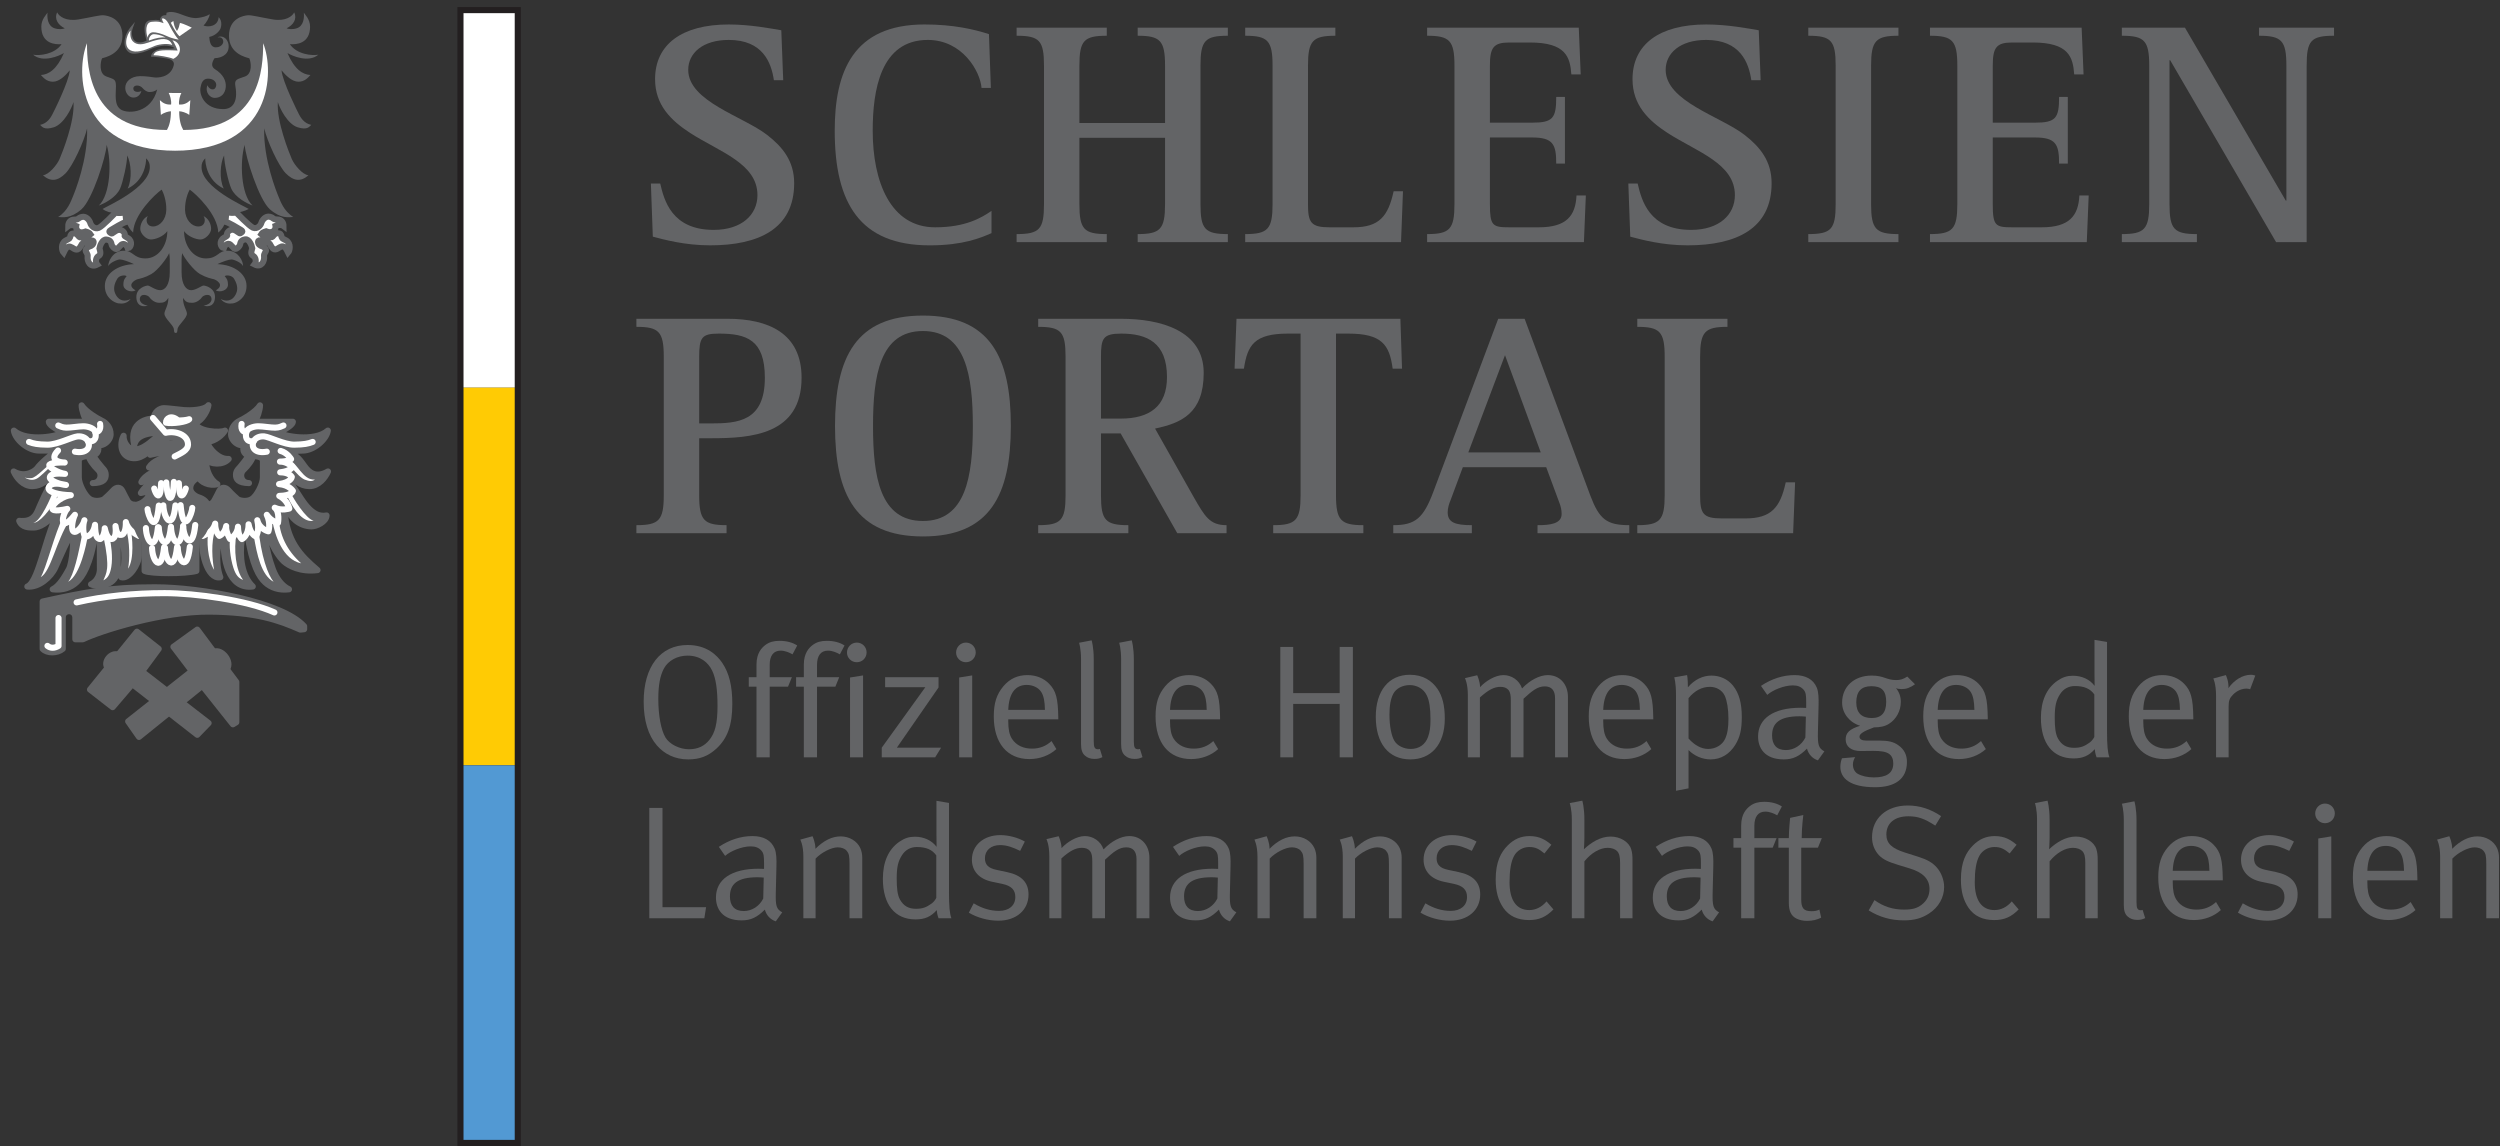 <?xml version="1.0" encoding="UTF-8"?>
<svg width="205px" height="94px" viewBox="0 0 205 94" version="1.1" xmlns="http://www.w3.org/2000/svg" xmlns:xlink="http://www.w3.org/1999/xlink">
    <rect x="0" y="0" width="205" height="94" fill="#333333" stroke="none"/>
    <!-- Generator: Sketch 64 (93537) - https://sketch.com -->
    <title>LMS-Logo</title>
    <desc>Created with Sketch.</desc>
    <g id="Symbols" stroke="none" stroke-width="1" fill="none" fill-rule="evenodd">
        <g id="Footer" transform="translate(-164, -45)">
            <g id="LMS-Logo">
                <g transform="translate(165, 45)">
                    <polygon id="Fill-1" fill="#636466" points="9.509 59.154 14.732 55.029 13.219 53.038 15.176 51.627 18.376 55.925 18.376 59.224 18.099 59.393 15.589 56.234 10.398 60.427"></polygon>
                    <polygon id="Stroke-2" stroke="#636466" stroke-width="0.5" stroke-linecap="round" stroke-linejoin="round" points="9.509 59.154 14.732 55.029 13.219 53.038 15.176 51.627 18.376 55.925 18.376 59.224 18.099 59.393 15.589 56.234 10.398 60.427"></polygon>
                    <path d="M2.498,53.206 L2.498,49.325 C6.142,48.536 7.962,48.159 11.707,48.159 C15.452,48.159 22.152,49.361 23.939,51.353 L23.939,51.593 L23.63,51.627 C21.842,50.838 19.989,50.183 16.175,50.15 C12.359,50.117 7.278,51.697 5.795,52.419 L5.179,52.419 L5.179,50.631 C5.143,49.91 4.147,49.98 4.147,50.631 L4.147,53.206 C3.7,53.586 2.841,53.586 2.498,53.206 Z" id="Fill-3" fill="#636466"></path>
                    <path d="M2.498,53.206 L2.498,49.325 C6.142,48.536 7.962,48.159 11.707,48.159 C15.452,48.159 22.152,49.361 23.939,51.353 L23.939,51.593 L23.63,51.627 C21.842,50.838 19.989,50.183 16.175,50.15 C12.359,50.117 7.278,51.697 5.795,52.419 L5.179,52.419 L5.179,50.631 C5.143,49.91 4.147,49.98 4.147,50.631 L4.147,53.206 C3.7,53.586 2.841,53.586 2.498,53.206 Z" id="Stroke-4" stroke="#636466" stroke-width="0.5" stroke-linecap="round" stroke-linejoin="round"></path>
                    <path d="M5.282,49.395 C7.517,48.879 9.988,48.637 12.498,48.637 C15.008,48.637 19.298,49.223 21.5,50.22" id="Stroke-5" stroke="#FFFFFF" stroke-width="0.5" stroke-linecap="round" stroke-linejoin="round"></path>
                    <path d="M3.799,50.679 L3.799,52.961 C3.473,53.165 3.131,53.165 2.89,52.961" id="Stroke-6" stroke="#FFFFFF" stroke-width="0.5" stroke-linecap="round" stroke-linejoin="round"></path>
                    <path d="M16.545,53.451 C17.154,53.157 18.075,54.27 17.601,54.867 L16.545,53.451 Z" id="Fill-7" fill="#636466"></path>
                    <path d="M16.545,53.451 C17.154,53.157 18.075,54.27 17.601,54.867 L16.545,53.451 Z" id="Stroke-8" stroke="#636466" stroke-width="0.5"></path>
                    <polygon id="Fill-9" fill="#636466" points="6.38 56.544 10.228 51.799 12.014 53.207 10.645 55.065 16.105 59.293 15.177 60.253 9.851 56.096 8.237 57.987"></polygon>
                    <polygon id="Stroke-10" stroke="#636466" stroke-width="0.5" stroke-linecap="round" stroke-linejoin="round" points="6.38 56.544 10.228 51.799 12.014 53.207 10.645 55.065 16.105 59.293 15.177 60.253 9.851 56.096 8.237 57.987"></polygon>
                    <path d="M7.826,54.758 C7.433,54.291 8.117,53.451 8.694,53.688 L7.826,54.758 Z" id="Fill-11" fill="#636466"></path>
                    <path d="M7.826,54.758 C7.433,54.291 8.117,53.451 8.694,53.688 L7.826,54.758 Z" id="Stroke-12" stroke="#636466" stroke-width="0.5" stroke-linecap="round" stroke-linejoin="round"></path>
                    <path d="M17.065,47.333 C16.587,46.057 16.903,44.395 17.033,43.94 C17.106,43.951 17.302,43.758 17.362,43.615 C17.186,45.908 17.772,48.355 19.726,48.09 C18.848,47.259 18.607,45.679 18.834,44.201 C18.971,44.187 19.201,43.978 19.272,43.703 C19.682,46.418 20.268,47.306 20.737,47.746 C21.21,48.187 21.893,48.428 22.695,48.322 C22.149,48.064 21.674,47.476 21.377,46.684 C20.72,44.922 20.684,43.456 20.684,43.456 C20.684,43.456 20.824,43.561 21.025,43.574 C21.168,44.696 21.928,45.727 22.285,46.046 C22.671,46.385 23.624,46.927 25.037,46.747 C23.569,45.504 22.519,44.365 22.322,41.824 L22.61,41.767 C22.776,42.382 23.505,43.145 24.547,43.162 C24.926,43.17 25.758,42.791 25.777,42.268 C25.294,42.362 24.603,42.287 23.689,40.889 C23.453,40.532 23.084,39.919 22.688,39.426 C22.788,39.375 22.993,39.249 22.923,39.092 C23.172,39.355 23.577,39.843 24.352,39.86 C25.124,39.874 25.668,39.177 25.895,38.66 C24.907,39.235 24.341,38.747 23.968,38.225 C23.432,37.476 23.263,37.238 22.144,36.996 L23.82,36.946 C24.727,36.946 25.774,36.037 25.881,35.309 C24.774,36.279 22.165,35.763 21.83,35.444 C22.149,35.354 22.743,35.013 22.936,34.763 C23.011,34.668 23.014,34.586 23.014,34.586 L19.857,34.586 C20.098,34.306 20.32,33.603 20.32,33.24 C19.999,33.762 18.992,34.348 18.649,34.507 C18.308,34.668 17.948,35.049 17.948,35.613 C17.948,36.176 18.709,36.779 19.216,36.379 C18.709,36.779 19.032,37.262 19.353,37.342 C19.334,37.563 18.75,38.189 18.691,38.287 C18.627,38.388 18.349,38.568 18.349,38.93 C18.349,39.293 18.513,39.595 19.416,39.614 C18.771,39.614 18.591,38.892 18.971,38.529 C19.353,38.167 19.717,37.664 19.736,37.403 C20.217,37.403 20.579,37.523 20.56,37.826 L20.56,39.151 C20.56,39.696 20.06,40.659 19.656,40.921 C19.255,41.183 18.627,41.063 18.469,40.921 C18.469,40.921 18.005,40.518 17.744,40.218 C17.482,39.917 17.141,39.917 16.979,40.258 C16.979,40.258 16.62,40.982 16.536,41.101 C16.459,41.224 16.278,41.383 15.996,41.383 C16.092,42.576 15.83,43.357 15.64,43.62 C15.343,45.175 16.019,47.556 17.065,47.333 Z" id="Fill-13" fill="#636466"></path>
                    <path d="M17.065,47.333 C16.587,46.057 16.903,44.395 17.033,43.94 C17.106,43.951 17.302,43.758 17.362,43.615 C17.186,45.908 17.772,48.355 19.726,48.09 C18.848,47.259 18.607,45.679 18.834,44.201 C18.971,44.187 19.201,43.978 19.272,43.703 C19.682,46.418 20.268,47.306 20.737,47.746 C21.21,48.187 21.893,48.428 22.695,48.322 C22.149,48.064 21.674,47.476 21.377,46.684 C20.72,44.922 20.684,43.456 20.684,43.456 C20.684,43.456 20.824,43.561 21.025,43.574 C21.168,44.696 21.928,45.727 22.285,46.046 C22.671,46.385 23.624,46.927 25.037,46.747 C23.569,45.504 22.519,44.365 22.322,41.824 L22.61,41.767 C22.776,42.382 23.505,43.145 24.547,43.162 C24.926,43.17 25.758,42.791 25.777,42.268 C25.294,42.362 24.603,42.287 23.689,40.889 C23.453,40.532 23.084,39.919 22.688,39.426 C22.788,39.375 22.993,39.249 22.923,39.092 C23.172,39.355 23.577,39.843 24.352,39.86 C25.124,39.874 25.668,39.177 25.895,38.66 C24.907,39.235 24.341,38.747 23.968,38.225 C23.432,37.476 23.263,37.238 22.144,36.996 L23.82,36.946 C24.727,36.946 25.774,36.037 25.881,35.309 C24.774,36.279 22.165,35.763 21.83,35.444 C22.149,35.354 22.743,35.013 22.936,34.763 C23.011,34.668 23.014,34.586 23.014,34.586 L19.857,34.586 C20.098,34.306 20.32,33.603 20.32,33.24 C19.999,33.762 18.992,34.348 18.649,34.507 C18.308,34.668 17.948,35.049 17.948,35.613 C17.948,36.176 18.709,36.779 19.216,36.379 C18.709,36.779 19.032,37.262 19.353,37.342 C19.334,37.563 18.75,38.189 18.691,38.287 C18.627,38.388 18.349,38.568 18.349,38.93 C18.349,39.293 18.513,39.595 19.416,39.614 C18.771,39.614 18.591,38.892 18.971,38.529 C19.353,38.167 19.717,37.664 19.736,37.403 C20.217,37.403 20.579,37.523 20.56,37.826 L20.56,39.151 C20.56,39.696 20.06,40.659 19.656,40.921 C19.255,41.183 18.627,41.063 18.469,40.921 C18.469,40.921 18.005,40.518 17.744,40.218 C17.482,39.917 17.141,39.917 16.979,40.258 C16.979,40.258 16.62,40.982 16.536,41.101 C16.459,41.224 16.278,41.383 15.996,41.383 C16.092,42.576 15.83,43.357 15.64,43.62 C15.343,45.175 16.019,47.556 17.065,47.333 Z" id="Stroke-14" stroke="#636466" stroke-width="0.5" stroke-linecap="round" stroke-linejoin="round"></path>
                    <path d="M15.64,43.943 C15.842,43.81 16.454,43.659 16.645,42.938 C16.625,43.587 16.984,43.943 16.984,43.943 C16.984,43.943 17.436,43.77 17.547,43.136 C17.488,43.589 17.863,44.196 17.863,44.196 C17.863,44.196 18.474,43.863 18.513,43.191 C18.528,43.993 18.836,44.204 18.836,44.204 C18.836,44.204 19.383,43.964 19.383,42.995 C19.541,43.842 19.975,43.985 19.975,43.985 C19.975,43.985 20.316,43.577 20.098,42.661 C20.281,43.406 21.008,43.569 21.008,43.569 C21.008,43.569 21.23,42.938 20.876,42.215 C21.247,42.774 21.795,42.873 21.795,42.873 C21.795,42.873 21.958,41.972 21.528,41.633 C22.105,41.914 22.724,41.698 22.724,41.698 C22.724,41.698 22.592,41.021 21.9,40.665 C22.946,40.649 23.018,40.257 23.018,40.257 C23.018,40.257 22.723,39.771 21.883,39.696 C22.886,39.55 22.928,39.111 22.928,39.111 C22.928,39.111 22.734,38.728 21.976,38.728 C22.847,38.637 22.982,38.282 22.982,38.282 C22.982,38.282 22.518,37.833 21.958,37.853 C22.61,37.853 22.869,37.647 22.869,37.647 C22.869,37.647 22.573,37.125 22.012,36.977" id="Stroke-15" stroke="#FFFFFF" stroke-width="0.5" stroke-linecap="round" stroke-linejoin="round"></path>
                    <path d="M18.812,34.763 C18.723,35.29 18.987,35.43 19.198,35.441 C19.117,35.773 19.145,36.279 19.802,36.179 C19.561,36.675 19.903,37.219 20.875,37.038" id="Stroke-16" stroke="#FFFFFF" stroke-width="0.5" stroke-linecap="round" stroke-linejoin="round"></path>
                    <path d="M19.198,35.441 C19.259,35.137 19.774,34.955 20.179,34.955 C20.585,34.955 21.229,35.077 21.574,35.067 C21.917,35.056 22.061,34.966 22.243,34.892" id="Stroke-17" stroke="#FFFFFF" stroke-width="0.5" stroke-linecap="round" stroke-linejoin="round"></path>
                    <path d="M19.802,36.179 C19.923,35.947 20.229,35.745 20.665,35.785 C21.098,35.825 22.329,36.472 23.131,36.462 C23.931,36.452 24.272,36.381 24.637,36.239" id="Stroke-18" stroke="#FFFFFF" stroke-width="0.5" stroke-linecap="round" stroke-linejoin="round"></path>
                    <path d="M22.698,37.745 C23.314,37.821 23.826,39.441 24.826,39.319 C24.605,39.496 24.358,39.467 24,39.334 C23.741,39.243 23.33,38.864 22.794,38.196 C22.636,37.995 22.347,37.905 22.347,37.905 C22.347,37.905 22.573,37.808 22.698,37.745" id="Fill-19" fill="#FFFFFF"></path>
                    <path d="M22.886,40.48 C22.997,40.793 24.089,42.556 24.715,42.699 C23.968,42.864 23.215,42.066 22.518,40.629 C22.688,40.587 22.801,40.529 22.886,40.48" id="Fill-20" fill="#FFFFFF"></path>
                    <path d="M16.667,43.419 C16.265,44.417 16.415,46.02 16.56,46.727 C16.011,45.915 15.936,44.208 16.089,43.718 C16.187,43.605 16.626,43.186 16.661,42.937 C16.653,43.146 16.657,43.324 16.667,43.419" id="Fill-21" fill="#FFFFFF"></path>
                    <path d="M18.395,43.793 C18.149,45.03 18.33,46.782 18.934,47.548 C18.594,47.435 18.342,47.197 18.139,46.562 C17.873,45.747 17.782,44.667 17.865,44.202 L18.395,43.793 Z" id="Fill-22" fill="#FFFFFF"></path>
                    <path d="M20.171,43.118 C20.392,45.629 20.985,47.16 21.432,47.706 C20.42,47.16 20.073,45.48 19.812,43.964 C20.04,44.11 20.17,43.686 20.171,43.118" id="Fill-23" fill="#FFFFFF"></path>
                    <path d="M21.855,42.248 C21.86,43.865 22.565,45.184 23.701,46.195 C22.179,45.886 21.532,43.876 21.328,42.672 C21.594,42.975 22.011,42.931 21.855,42.248" id="Fill-24" fill="#FFFFFF"></path>
                    <path d="M10.022,41.384 C9.743,41.384 9.562,41.224 9.48,41.101 C9.4,40.981 9.039,40.258 9.039,40.258 C8.878,39.917 8.533,39.917 8.273,40.219 C8.011,40.518 7.548,40.922 7.548,40.922 C7.388,41.062 6.764,41.182 6.364,40.922 C5.959,40.66 5.459,39.696 5.459,39.152 L5.459,37.826 C5.44,37.524 5.8,37.404 6.285,37.404 C6.305,37.664 6.662,38.166 7.044,38.528 C7.426,38.891 7.247,39.615 6.607,39.615 C7.512,39.595 7.669,39.294 7.669,38.931 C7.669,38.569 7.388,38.388 7.33,38.287 C7.27,38.188 6.685,37.562 6.662,37.342 C6.984,37.261 7.307,36.779 6.804,36.379 C7.307,36.779 8.07,36.176 8.07,35.612 C8.07,35.05 7.708,34.668 7.367,34.507 C7.024,34.348 6.019,33.762 5.695,33.24 C5.695,33.603 5.92,34.305 6.161,34.586 L3.005,34.586 C3.005,34.586 3.007,34.668 3.084,34.763 C3.271,35.012 3.867,35.354 4.187,35.445 C3.855,35.764 1.242,36.278 0.137,35.309 C0.244,36.038 1.29,36.945 2.201,36.945 L3.821,36.945 C3.184,37.174 2.187,38.175 2.065,38.373 C1.941,38.57 1.107,39.235 0.122,38.66 C0.349,39.177 0.894,39.873 1.668,39.86 C2.44,39.844 2.845,39.354 3.096,39.092 C3.02,39.25 3.233,39.374 3.327,39.427 C2.934,39.919 2.294,41.422 2.124,41.815 C1.96,42.211 1.656,42.833 0.577,42.709 C0.791,43.271 1.398,43.257 1.777,43.257 C2.157,43.257 3.005,42.922 3.625,41.861 L3.808,41.861 C3.174,43.12 2.621,45.195 2.412,45.806 C2.187,46.473 1.777,47.898 1.242,48.095 C2.157,48.2 3.174,47.335 3.536,46.532 C3.9,45.729 4.659,43.952 4.99,43.574 C5.051,44.227 4.959,46.108 4.644,46.683 C4.324,47.262 3.867,48.063 3.321,48.322 C4.13,48.427 4.808,48.187 5.278,47.746 C5.748,47.306 6.417,46.387 6.828,43.675 C6.858,44.084 7.048,44.186 7.184,44.202 L7.193,46.655 C7.193,46.655 7.235,47.512 6.466,47.915 C6.973,48.141 8.65,48.141 8.65,46.552 L8.65,43.741 C8.715,43.883 8.904,43.883 8.972,43.872 C9.106,44.329 9.43,46.057 8.952,47.333 C9.551,47.505 10.382,46.31 10.382,45.561 L10.382,43.619 C10.192,43.357 9.928,42.575 10.022,41.384 Z" id="Fill-25" fill="#636466"></path>
                    <path d="M10.022,41.384 C9.743,41.384 9.562,41.224 9.48,41.101 C9.4,40.981 9.039,40.258 9.039,40.258 C8.878,39.917 8.533,39.917 8.273,40.219 C8.011,40.518 7.548,40.922 7.548,40.922 C7.388,41.062 6.764,41.182 6.364,40.922 C5.959,40.66 5.459,39.696 5.459,39.152 L5.459,37.826 C5.44,37.524 5.8,37.404 6.285,37.404 C6.305,37.664 6.662,38.166 7.044,38.528 C7.426,38.891 7.247,39.615 6.607,39.615 C7.512,39.595 7.669,39.294 7.669,38.931 C7.669,38.569 7.388,38.388 7.33,38.287 C7.27,38.188 6.685,37.562 6.662,37.342 C6.984,37.261 7.307,36.779 6.804,36.379 C7.307,36.779 8.07,36.176 8.07,35.612 C8.07,35.05 7.708,34.668 7.367,34.507 C7.024,34.348 6.019,33.762 5.695,33.24 C5.695,33.603 5.92,34.305 6.161,34.586 L3.005,34.586 C3.005,34.586 3.007,34.668 3.084,34.763 C3.271,35.012 3.867,35.354 4.187,35.445 C3.855,35.764 1.242,36.278 0.137,35.309 C0.244,36.038 1.29,36.945 2.201,36.945 L3.821,36.945 C3.184,37.174 2.187,38.175 2.065,38.373 C1.941,38.57 1.107,39.235 0.122,38.66 C0.349,39.177 0.894,39.873 1.668,39.86 C2.44,39.844 2.845,39.354 3.096,39.092 C3.02,39.25 3.233,39.374 3.327,39.427 C2.934,39.919 2.294,41.422 2.124,41.815 C1.96,42.211 1.656,42.833 0.577,42.709 C0.791,43.271 1.398,43.257 1.777,43.257 C2.157,43.257 3.005,42.922 3.625,41.861 L3.808,41.861 C3.174,43.12 2.621,45.195 2.412,45.806 C2.187,46.473 1.777,47.898 1.242,48.095 C2.157,48.2 3.174,47.335 3.536,46.532 C3.9,45.729 4.659,43.952 4.99,43.574 C5.051,44.227 4.959,46.108 4.644,46.683 C4.324,47.262 3.867,48.063 3.321,48.322 C4.13,48.427 4.808,48.187 5.278,47.746 C5.748,47.306 6.417,46.387 6.828,43.675 C6.858,44.084 7.048,44.186 7.184,44.202 L7.193,46.655 C7.193,46.655 7.235,47.512 6.466,47.915 C6.973,48.141 8.65,48.141 8.65,46.552 L8.65,43.741 C8.715,43.883 8.904,43.883 8.972,43.872 C9.106,44.329 9.43,46.057 8.952,47.333 C9.551,47.505 10.382,46.31 10.382,45.561 L10.382,43.619 C10.192,43.357 9.928,42.575 10.022,41.384 Z" id="Stroke-26" stroke="#636466" stroke-width="0.5" stroke-linecap="round" stroke-linejoin="round"></path>
                    <path d="M10.382,43.943 C10.178,43.81 9.509,43.528 9.319,42.81 C9.341,43.459 9.155,43.837 8.972,43.857 C8.791,43.877 8.581,43.914 8.471,43.136 C8.529,43.589 8.498,44.176 8.156,44.196 C7.812,44.217 7.652,43.619 7.588,43.318 C7.609,43.549 7.409,44.275 7.161,44.196 C6.976,44.135 6.811,44.026 6.791,43.035 C6.7,43.66 6.306,44.014 6.044,43.985 C5.777,43.952 5.777,42.983 5.922,42.661 C5.82,43.136 5.236,43.793 5.012,43.569 C4.789,43.348 4.99,42.498 5.143,42.215 C4.871,42.568 4.404,43.035 4.221,42.873 C4.042,42.709 4.253,41.992 4.515,41.729 C4.191,41.812 3.311,41.979 3.292,41.698 C3.261,41.255 4.294,40.618 4.808,40.607 C3.919,40.587 2.796,40.366 3.009,39.938 C3.223,39.514 3.978,39.675 4.412,39.768 C4.051,39.757 2.99,39.419 3.091,39.111 C3.214,38.728 4.09,38.848 4.332,38.857 C3.757,38.778 2.897,38.272 3.059,38.1 C3.223,37.928 4.031,37.906 4.306,37.928 C3.928,37.928 2.97,37.756 3.759,36.945" id="Stroke-27" stroke="#FFFFFF" stroke-width="0.5" stroke-linecap="round" stroke-linejoin="round"></path>
                    <path d="M7.206,34.763 C7.298,35.29 7.032,35.43 6.819,35.441 C6.902,35.773 6.872,36.279 6.216,36.179 C6.456,36.675 6.114,37.219 5.143,37.038" id="Stroke-28" stroke="#FFFFFF" stroke-width="0.5" stroke-linecap="round" stroke-linejoin="round"></path>
                    <path d="M6.819,35.441 C6.759,35.137 6.243,34.955 5.839,34.955 C5.437,34.955 4.789,35.077 4.445,35.067 C4.104,35.056 3.964,34.966 3.779,34.892" id="Stroke-29" stroke="#FFFFFF" stroke-width="0.5" stroke-linecap="round" stroke-linejoin="round"></path>
                    <path d="M6.216,36.179 C6.091,35.947 5.791,35.745 5.354,35.785 C4.922,35.825 3.686,36.472 2.89,36.462 C2.087,36.452 1.746,36.381 1.38,36.239" id="Stroke-30" stroke="#FFFFFF" stroke-width="0.5" stroke-linecap="round" stroke-linejoin="round"></path>
                    <path d="M3.101,38.061 C2.769,38.282 1.957,39.158 1.594,39.202 C1.341,39.231 1.179,39.202 1.027,39.162 C1.431,39.383 1.685,39.393 1.986,39.264 C2.294,39.13 2.933,38.413 3.13,38.312 C3.09,38.24 3.031,38.181 3.101,38.061" id="Fill-31" fill="#FFFFFF"></path>
                    <path d="M3.322,40.374 C3.212,40.688 2.365,42.732 1.735,42.873 C2.18,42.892 3.108,41.947 3.807,40.512 C3.636,40.47 3.413,40.423 3.322,40.374" id="Fill-32" fill="#FFFFFF"></path>
                    <path d="M9.319,43.318 C9.661,44.409 9.646,45.925 9.5,46.632 C10.046,45.825 9.826,43.944 9.746,43.518 C9.647,43.409 9.36,43.08 9.319,42.833 C9.331,43.043 9.33,43.219 9.319,43.318" id="Fill-33" fill="#FFFFFF"></path>
                    <path d="M7.479,43.99 C8.066,46.7 7.704,47.001 7.479,47.589 C7.801,47.426 8.015,47.157 8.126,46.496 C8.269,45.652 8.103,44.615 8.007,44.17 C7.897,44.11 7.623,43.658 7.602,43.45 C7.602,43.681 7.522,43.912 7.479,43.99" id="Fill-34" fill="#FFFFFF"></path>
                    <path d="M5.813,43.378 C5.418,45.607 5.03,47.16 4.588,47.707 C5.596,47.16 6.081,44.591 6.204,43.964 C6.042,44.05 5.815,43.944 5.813,43.378" id="Fill-35" fill="#FFFFFF"></path>
                    <path d="M4.16,42.428 C3.536,43.574 2.748,46.716 2.342,47.322 C3.174,46.877 3.625,44.302 4.686,42.691 C4.422,42.993 4.01,43.109 4.16,42.428" id="Fill-36" fill="#FFFFFF"></path>
                    <path d="M16.049,41.597 C16.072,43.215 15.689,43.782 15.102,44.227 L15.102,46.816 C14.213,47.057 11.366,47.057 10.859,46.815 L10.851,44.332 C10.193,43.725 9.905,42.265 10.007,41.415 C10.689,41.395 11.241,40.789 11.279,40.385 C10.816,40.304 10.816,40.385 10.552,40.424 C10.772,40.063 11.26,39.514 11.908,39.272 C11.461,39.272 11.057,39.313 10.594,39.535 C10.856,38.949 11.887,38.423 12.633,38.505 C12.375,38.302 11.626,38.24 11.219,38.323 C11.501,37.838 12.375,37.413 13.322,37.431 C12.775,36.967 11.887,37.15 11.319,37.292 C12.008,36.401 12.898,36.381 13.586,36.36 C13.586,36.118 13.592,35.897 13.16,35.874 C12.614,35.848 12.057,36.234 11.702,36.543 C11.407,36.801 10.762,37.614 9.945,37.572 C8.913,37.516 8.773,36.441 9.136,35.733 C9.096,36.239 9.521,36.887 10.046,36.865 C10.574,36.845 11.017,36.502 11.26,36.321 C11.501,36.138 11.989,35.633 12.595,35.492 C10.896,35.41 10.167,35.793 10.007,36.502 C9.543,34.522 11.201,34.319 11.602,34.319 C11.626,33.753 12.127,33.469 12.434,33.469 C12.736,33.469 13.625,33.59 14.088,33.631 C14.555,33.671 15.771,33.651 16.092,33.227 C16.049,33.59 15.651,34.439 15.001,34.704 C15.243,35.41 17.062,35.512 17.447,35.31 C17.245,35.651 16.722,36.138 15.973,36.259 C16.15,36.786 16.924,37.696 17.751,37.635 C17.305,38.159 16.236,38.12 15.891,37.635 C15.85,38.505 16.256,39.374 16.821,39.697 C16.194,39.9 15.365,39.495 15.305,39.13 C15.081,39.251 14.627,39.495 14.598,40 C14.576,40.344 14.918,40.668 15.305,40.789 C15.689,40.91 16.048,41.173 16.049,41.597" id="Fill-37" fill="#636466"></path>
                    <path d="M16.049,41.597 C16.072,43.215 15.689,43.782 15.102,44.227 L15.102,46.816 C14.213,47.057 11.366,47.057 10.859,46.815 L10.851,44.332 C10.193,43.725 9.905,42.265 10.007,41.415 C10.689,41.395 11.241,40.789 11.279,40.385 C10.816,40.304 10.816,40.385 10.552,40.424 C10.772,40.063 11.26,39.514 11.908,39.272 C11.461,39.272 11.057,39.313 10.594,39.535 C10.856,38.949 11.887,38.423 12.633,38.505 C12.375,38.302 11.626,38.24 11.219,38.323 C11.501,37.838 12.375,37.413 13.322,37.431 C12.775,36.967 11.887,37.15 11.319,37.292 C12.008,36.401 12.898,36.381 13.586,36.36 C13.586,36.118 13.592,35.897 13.16,35.874 C12.614,35.848 12.057,36.234 11.702,36.543 C11.407,36.801 10.762,37.614 9.945,37.572 C8.913,37.516 8.773,36.441 9.136,35.733 C9.096,36.239 9.521,36.887 10.046,36.865 C10.574,36.845 11.017,36.502 11.26,36.321 C11.501,36.138 11.989,35.633 12.595,35.492 C10.896,35.41 10.167,35.793 10.007,36.502 C9.543,34.522 11.201,34.319 11.602,34.319 C11.626,33.753 12.127,33.469 12.434,33.469 C12.736,33.469 13.625,33.59 14.088,33.631 C14.555,33.671 15.771,33.651 16.092,33.227 C16.049,33.59 15.651,34.439 15.001,34.704 C15.243,35.41 17.062,35.512 17.447,35.31 C17.245,35.651 16.722,36.138 15.973,36.259 C16.15,36.786 16.924,37.696 17.751,37.635 C17.305,38.159 16.236,38.12 15.891,37.635 C15.85,38.505 16.256,39.374 16.821,39.697 C16.194,39.9 15.365,39.495 15.305,39.13 C15.081,39.251 14.627,39.495 14.598,40 C14.576,40.344 14.918,40.668 15.305,40.789 C15.689,40.91 16.048,41.173 16.049,41.597 Z" id="Stroke-38" stroke="#636466" stroke-width="0.5" stroke-linecap="round" stroke-linejoin="round"></path>
                    <path d="M11.544,34.277 L12.587,35.487 C13.385,35.301 14.416,35.643 14.416,36.441 C14.416,36.946 13.811,37.171 13.322,37.431" id="Stroke-39" stroke="#FFFFFF" stroke-width="0.5" stroke-linecap="round" stroke-linejoin="round"></path>
                    <path d="M12.614,34.661 C12.595,34.318 13.041,33.974 13.605,34.481 C13.931,34.481 14.236,34.46 14.515,34.378 C14.313,34.602 13.14,34.763 12.614,34.661 Z" id="Stroke-40" stroke="#FFFFFF" stroke-width="0.5" stroke-linecap="round" stroke-linejoin="round"></path>
                    <path d="M11.097,41.751 C11.097,42.116 11.778,44.105 12.022,41.457" id="Stroke-41" stroke="#FFFFFF" stroke-width="0.5" stroke-linecap="round" stroke-linejoin="round"></path>
                    <path d="M12.394,41.44 C12.423,42.492 13.16,43.619 13.384,41.443" id="Stroke-42" stroke="#FFFFFF" stroke-width="0.5" stroke-linecap="round" stroke-linejoin="round"></path>
                    <path d="M12.022,43.26 C12.049,44.311 12.786,45.37 13.014,43.195" id="Stroke-43" stroke="#FFFFFF" stroke-width="0.5" stroke-linecap="round" stroke-linejoin="round"></path>
                    <path d="M13.026,43.26 C13.055,44.311 13.793,45.37 14.016,43.195" id="Stroke-44" stroke="#FFFFFF" stroke-width="0.5" stroke-linecap="round" stroke-linejoin="round"></path>
                    <path d="M12.528,44.919 C12.554,45.97 13.292,47.03 13.519,44.854" id="Stroke-45" stroke="#FFFFFF" stroke-width="0.5" stroke-linecap="round" stroke-linejoin="round"></path>
                    <path d="M10.964,43.301 C10.995,44.35 11.726,45.409 11.951,43.235" id="Stroke-46" stroke="#FFFFFF" stroke-width="0.5" stroke-linecap="round" stroke-linejoin="round"></path>
                    <path d="M14.019,43.118 C14.05,44.17 14.787,45.23 15.009,43.052" id="Stroke-47" stroke="#FFFFFF" stroke-width="0.5" stroke-linecap="round" stroke-linejoin="round"></path>
                    <path d="M13.578,44.902 C13.605,45.953 14.344,47.013 14.565,44.836" id="Stroke-48" stroke="#FFFFFF" stroke-width="0.5" stroke-linecap="round" stroke-linejoin="round"></path>
                    <path d="M11.468,44.941 C11.495,45.993 12.232,47.053 12.456,44.875" id="Stroke-49" stroke="#FFFFFF" stroke-width="0.5" stroke-linecap="round" stroke-linejoin="round"></path>
                    <path d="M14.765,41.649 C14.765,42.014 14.05,44.073 13.808,41.422" id="Stroke-50" stroke="#FFFFFF" stroke-width="0.5" stroke-linecap="round" stroke-linejoin="round"></path>
                    <path d="M11.646,40.063 C11.748,40.485 12.173,41.275 12.213,39.617" id="Stroke-51" stroke="#FFFFFF" stroke-width="0.5" stroke-linecap="round" stroke-linejoin="round"></path>
                    <path d="M14.236,40.063 C14.132,40.485 13.707,41.275 13.665,39.617" id="Stroke-52" stroke="#FFFFFF" stroke-width="0.5" stroke-linecap="round" stroke-linejoin="round"></path>
                    <path d="M12.633,39.557 C12.633,39.757 12.736,40.848 12.957,40.828 C13.18,40.808 13.24,39.959 13.259,39.514" id="Stroke-53" stroke="#FFFFFF" stroke-width="0.5" stroke-linecap="round" stroke-linejoin="round"></path>
                    <path d="M18.303,7.084 C18.196,6.483 18.456,6.508 19.092,6.272 C19.724,6.038 19.585,5.084 19.442,4.778 C19.21,4.709 17.775,4.427 17.775,2.944 C17.775,1.464 19.021,1.275 19.328,1.252 C19.63,1.227 20.328,1.417 21.372,1.593 C22.418,1.77 22.973,1.334 23.124,1.015 C23.385,1.557 23.049,2.059 22.501,2.32 C22.644,2.392 22.997,2.432 23.34,2.317 C23.909,2.128 23.958,1.428 23.912,1.038 C23.993,1.179 24.427,1.579 24.426,2.188 C24.419,3.588 23.299,3.662 22.768,3.623 C23.343,4.469 24.583,4.578 25.1,4.487 C24.299,5.174 22.936,4.578 22.571,4.348 C23.156,5.715 23.837,6.117 24.458,6.15 C24.275,6.351 23.989,6.701 23.473,6.701 C22.955,6.701 22.435,6.199 22.086,5.767 C22.156,6.683 23.441,9.239 23.539,9.421 C23.64,9.605 23.924,10.124 24.524,10.24 C24.375,10.356 24.239,10.702 23.404,10.437 C22.566,10.168 21.938,8.872 21.783,8.37 C21.67,9.972 22.713,12.544 22.931,13.046 C23.151,13.546 23.813,14.325 24.294,14.373 C23.662,14.925 23.079,14.86 22.435,14.214 C21.836,13.608 20.901,11.56 20.665,10.523 C20.584,13.045 21.688,15.767 21.836,16.116 C21.988,16.467 22.247,17.293 23.049,17.793 C22.678,17.811 22.037,17.953 21.135,17.167 C20.235,16.384 19.112,12.844 19.065,11.875 C18.656,13.206 18.737,15.946 19.708,16.853 C19.259,16.687 18.294,16.205 17.965,15.465 C17.732,14.962 17.376,13.363 17.376,12.744 C17.066,13.354 16.954,14.667 17.347,15.465 C15.963,14.794 15.829,13.38 15.829,12.98 C15.577,13.245 15.527,13.434 15.527,13.712 C15.522,15.381 19.065,16.918 19.397,17.136 C18.713,17.502 17.794,17.525 17.533,17.362 C17.6,17.677 17.6,18.486 16.897,19.07 C16.861,17.603 15.093,15.917 14.558,15.548 C14.424,15.767 14.157,16.433 14.173,17.217 C14.191,18.003 14.707,18.57 15.261,18.57 C15.811,18.57 15.894,18.02 15.692,17.721 C16.111,17.919 16.311,18.386 16.311,18.769 C16.311,19.154 15.829,19.638 15.44,19.638 C15.061,19.638 14.408,19.389 14.092,18.954 C14.092,20.155 14.843,21.191 15.877,21.191 C16.912,21.191 16.861,20.526 17.713,20.559 C18.563,20.591 18.948,21.44 18.93,21.825 C18.833,21.556 18.197,21.275 17.98,21.275 C17.759,21.275 17.246,21.456 16.829,21.658 C18.179,21.709 19.216,22.442 19.216,23.445 C19.216,24.447 18.417,24.828 18.104,24.876 C17.779,24.926 17.39,24.892 17.094,24.512 C17.502,24.745 18.086,24.745 18.38,24.028 C18.563,23.585 18.362,23.144 18.197,22.86 C18.029,22.576 17.562,22.528 17.428,22.644 C17.514,22.777 17.693,22.878 17.693,23.346 C17.693,23.811 17.045,24.012 16.692,23.811 C17.477,23.362 16.725,22.946 16.526,22.893 C16.327,22.843 15.942,22.777 15.407,22.476 C14.875,22.177 14.108,21.158 13.941,20.756 C13.874,21.074 13.889,21.291 13.889,22.324 C13.889,23.362 14.277,23.796 14.672,23.796 C15.073,23.796 15.538,23.415 15.69,23.415 C15.839,23.415 16.628,23.606 16.628,24.341 C16.628,25.076 16.111,25.214 15.677,25.048 C15.829,25.065 16.369,24.909 16.344,24.512 C16.311,24.002 15.671,24.179 15.542,24.396 C15.464,24.528 15.143,24.83 14.756,24.83 C14.375,24.83 14.223,24.763 14.006,24.43 C13.991,25.048 14.328,25.452 14.328,25.718 C14.328,26.106 13.599,26.641 13.558,26.984 C13.53,27.187 13.548,27.296 13.405,27.301 C13.267,27.296 13.281,27.187 13.256,26.984 C13.212,26.641 12.483,26.106 12.483,25.718 C12.483,25.452 12.82,25.048 12.805,24.43 C12.586,24.763 12.441,24.83 12.052,24.83 C11.671,24.83 11.348,24.528 11.271,24.396 C11.141,24.179 10.501,24.002 10.465,24.512 C10.442,24.909 10.984,25.065 11.134,25.048 C10.701,25.214 10.181,25.076 10.181,24.341 C10.181,23.606 10.973,23.415 11.123,23.415 C11.274,23.415 11.737,23.796 12.138,23.796 C12.538,23.796 12.921,23.362 12.921,22.324 C12.921,21.291 12.94,21.074 12.872,20.756 C12.707,21.158 11.937,22.177 11.403,22.476 C10.87,22.777 10.488,22.843 10.285,22.893 C10.083,22.946 9.33,23.362 10.12,23.811 C9.767,24.012 9.117,23.811 9.117,23.346 C9.117,22.878 9.299,22.777 9.384,22.644 C9.249,22.528 8.784,22.576 8.614,22.86 C8.446,23.144 8.249,23.585 8.429,24.028 C8.724,24.745 9.307,24.745 9.717,24.512 C9.422,24.892 9.034,24.926 8.707,24.876 C8.395,24.828 7.597,24.447 7.597,23.445 C7.597,22.442 8.634,21.709 9.987,21.658 C9.569,21.456 9.051,21.275 8.832,21.275 C8.614,21.275 7.98,21.556 7.878,21.825 C7.864,21.44 8.245,20.591 9.099,20.559 C9.95,20.526 9.902,21.191 10.933,21.191 C11.97,21.191 12.72,20.155 12.72,18.954 C12.404,19.389 11.751,19.638 11.368,19.638 C10.984,19.638 10.501,19.154 10.501,18.769 C10.501,18.386 10.701,17.919 11.122,17.721 C10.921,18.02 11.003,18.57 11.552,18.57 C12.102,18.57 12.62,18.003 12.637,17.217 C12.653,16.433 12.386,15.767 12.257,15.548 C11.72,15.917 9.95,17.603 9.917,19.07 C9.323,18.54 9.288,17.825 9.28,17.424 C8.879,17.502 7.98,17.576 7.413,17.136 C7.746,16.918 11.291,15.381 11.285,13.712 C11.285,13.434 11.238,13.245 10.984,12.98 C10.984,13.38 10.849,14.794 9.467,15.465 C9.858,14.667 9.747,13.354 9.43,12.744 C9.43,13.363 9.076,14.962 8.847,15.465 C8.516,16.205 7.555,16.687 7.102,16.853 C8.075,15.946 8.156,13.206 7.746,11.875 C7.694,12.844 6.58,16.384 5.676,17.167 C4.776,17.953 4.131,17.811 3.768,17.793 C4.564,17.293 4.825,16.467 4.977,16.116 C5.127,15.767 6.226,13.045 6.143,10.523 C5.91,11.56 4.971,13.608 4.374,14.214 C3.732,14.86 3.15,14.925 2.521,14.373 C3.001,14.325 3.661,13.546 3.881,13.046 C4.096,12.544 5.143,9.972 5.025,8.37 C4.876,8.872 4.246,10.168 3.411,10.437 C2.572,10.702 2.436,10.356 2.288,10.24 C2.889,10.124 3.174,9.605 3.272,9.421 C3.373,9.239 4.659,6.683 4.722,5.767 C4.374,6.199 3.857,6.701 3.339,6.701 C2.82,6.701 2.54,6.351 2.354,6.15 C2.973,6.117 3.656,5.715 4.242,4.348 C3.875,4.578 2.511,5.174 1.715,4.487 C2.229,4.578 3.469,4.469 4.049,3.623 C3.515,3.662 2.394,3.588 2.388,2.188 C2.385,1.579 2.816,1.179 2.899,1.038 C2.853,1.428 2.9,2.128 3.47,2.317 C3.815,2.432 4.168,2.392 4.311,2.32 C3.768,2.059 3.427,1.557 3.688,1.015 C3.839,1.334 4.392,1.77 5.439,1.593 C6.486,1.417 7.181,1.227 7.484,1.252 C7.791,1.275 9.04,1.464 9.04,2.944 C9.04,4.427 7.602,4.709 7.37,4.778 C7.229,5.084 7.087,6.038 7.722,6.272 C8.354,6.508 8.508,6.471 8.508,7.084 C8.508,7.695 8.332,8.647 8.942,9.001 C9.553,9.354 11.41,9.26 11.893,7.331 C11.66,7.528 11.429,7.544 11.241,7.544 C11.053,7.544 10.826,7.387 10.701,7.231 C10.446,6.92 9.917,6.948 9.932,7.272 C9.944,7.597 10.417,7.57 10.592,7.461 C10.523,7.732 10.323,7.99 9.956,8.001 C9.592,8.014 9.28,7.657 9.272,7.225 C9.26,6.682 9.739,6.262 10.472,6.244 C10.943,6.232 11.552,6.339 11.684,6.353 C11.819,6.367 12.97,6.424 13.243,5.367 C13.365,4.895 12.782,4.813 12.605,4.785 C12.428,4.758 11.726,4.637 11.391,4.652 C11.375,4.246 11.917,4.016 12.309,4.002 C12.7,3.988 13.133,4.016 13.306,3.947 C13.146,3.772 12.688,3.745 12.457,3.745 C12.227,3.745 11.633,3.887 11.391,4.016 C11.101,4.164 10.463,4.427 9.918,4.401 C9.379,4.372 9.15,3.809 9.22,3.318 C9.299,2.756 9.494,2.449 10.066,1.799 C9.956,2.205 9.648,2.624 9.917,3.166 C10.187,3.703 10.85,3.423 11.024,3.326 C10.889,2.908 10.607,1.744 11.31,1.665 C12.011,1.582 12.092,1.665 12.213,1.731 C12.052,1.582 12.173,1.391 12.297,1.313 C12.425,1.227 12.633,1.244 12.633,1.244 L12.657,1.044 C12.85,0.988 13.121,0.879 13.93,1.205 C14.744,1.528 15.065,1.499 15.318,1.457 C15.577,1.417 15.942,1.34 16.199,1.162 C16.187,1.407 15.901,1.894 15.689,2.096 C16.107,2.259 16.889,2.149 16.928,1.407 C17.27,1.731 17.131,2.271 17.049,2.408 C16.968,2.542 16.712,2.908 16.157,3.03 C16.187,3.354 16.242,3.867 16.674,3.881 C17.105,3.894 17.304,3.6 17.308,3.423 C17.316,3.299 17.239,2.987 16.834,3.07 C17.092,2.88 17.66,3.03 17.742,3.678 C17.821,4.326 17.35,4.746 16.591,4.773 C16.35,5.15 16.3,5.472 16.631,5.678 C17.292,6.086 17.552,6.617 17.514,7.131 C17.472,7.644 17.159,8.031 16.591,8.028 C16.242,8.025 15.783,7.597 16.009,6.988 C16.146,7.353 16.622,7.515 16.725,7.038 C16.781,6.758 16.526,6.435 16.038,6.45 C15.608,6.459 15.5,6.862 15.44,7.19 C15.332,7.749 15.757,8.947 17.308,8.947 C18.093,8.947 18.527,8.328 18.303,7.084" id="Fill-54" fill="#636466"></path>
                    <path d="M11.215,3.323 C11.181,3.071 11.403,2.791 11.619,2.802 C11.832,2.809 12.173,2.855 12.579,3.071 C12.259,3.04 11.832,3.093 11.215,3.323" id="Fill-55" fill="#FFFFFF"></path>
                    <path d="M13.212,1.718 L13.007,1.868 C13.007,1.868 13.418,2.705 13.714,2.973 L14.727,2.27 C14.727,2.27 14.093,1.947 13.756,1.88 C13.672,2.191 13.687,2.259 13.51,2.542 C13.307,2.259 13.254,1.962 13.212,1.718" id="Fill-56" fill="#FFFFFF"></path>
                    <path d="M13.138,3.308 C13.791,3.397 14.082,4.4 13.212,4.826 C12.887,4.677 11.975,4.522 11.579,4.526 C11.727,4.146 12.075,4.072 13.566,4.146 C13.566,4.146 13.309,3.48 13.138,3.308" id="Fill-57" fill="#FFFFFF"></path>
                    <path d="M9.707,2.509 C9.397,2.773 8.938,4.126 10.059,4.224 C10.632,4.272 11.451,3.857 11.713,3.757 C12.142,3.591 12.866,3.551 13.128,3.698 C13.001,3.338 12.709,3.096 11.987,3.249 C11.253,3.406 10.964,3.621 10.515,3.63 C10.068,3.641 9.579,3.357 9.707,2.509" id="Fill-58" fill="#FFFFFF"></path>
                    <path d="M11.101,3.093 C10.955,2.635 10.887,1.836 11.451,1.788 C12.115,1.73 12.211,1.847 12.423,1.904 C12.359,1.797 12.115,1.348 12.516,1.563 C12.638,1.632 12.805,1.885 12.835,1.953 C12.865,2.021 13.311,2.919 13.652,3.249 C13.652,3.249 13.154,3.181 12.708,2.968 C12.259,2.753 11.772,2.635 11.549,2.645 C11.309,2.656 11.129,2.849 11.101,3.093" id="Fill-59" fill="#FFFFFF"></path>
                    <path d="M8.47,17.436 C8.47,17.436 7.411,18.556 7.087,18.689 C6.76,18.82 6.466,18.513 6.405,18.291 C6.346,18.068 6.069,17.701 5.714,17.789 C5.36,17.877 5.493,18.009 5.109,18.009 C4.726,18.009 4.597,18.291 4.597,18.539 C4.785,18.394 5.143,18.482 5.246,18.528 C5.202,18.763 5.391,19.233 6.024,18.985 C6.229,19.041 6.361,19.113 6.428,19.22 C6.288,19.353 5.771,19.447 5.64,19.469 C5.391,19.514 5.379,19.02 4.932,19.161 C4.766,19.216 4.791,19.333 4.745,19.467 C4.702,19.597 4.583,19.608 4.374,19.734 C3.945,19.995 4.081,20.576 4.217,20.725 C4.334,20.488 4.498,20.042 4.903,20.295 C5.148,20.449 5.379,20.642 5.627,20.164 C5.765,19.891 5.806,19.924 5.981,19.882 C6.156,19.837 6.497,19.72 6.497,19.72 C6.598,19.705 6.731,19.749 6.654,19.955 C6.584,20.164 6.376,20.19 6.276,20.235 C6.175,20.278 6.024,20.427 6.024,20.545 C6.024,20.663 6.213,20.813 6.187,21.016 C6.134,21.43 6.405,21.989 6.969,21.696 C6.78,21.455 6.886,21.112 7.062,21.005 C7.241,20.901 7.281,20.782 7.157,20.36 C7.188,20.171 7.391,19.595 7.733,19.645 C8.075,19.69 8.119,19.89 8.154,20.054 C8.192,20.219 8.403,20.431 8.554,20.417 C8.708,20.407 8.894,20.006 9.096,20.006 C9.294,20.006 9.437,20.184 9.485,20.36 C9.744,20.314 9.908,19.782 9.485,19.524 C9.061,19.266 9.272,19.383 9.226,19.185 C9.179,18.986 8.875,18.702 8.496,18.936 C8.119,19.173 8.218,19.195 8.037,19.078 C7.862,18.961 8.075,18.879 8.18,18.807 C8.287,18.736 9.073,18.266 9.366,18.183 C9.366,18.183 9.272,17.642 9.307,17.411 C9.015,17.466 8.688,17.487 8.47,17.436 Z" id="Fill-60" fill="#FFFFFF"></path>
                    <path d="M8.47,17.436 C8.47,17.436 7.411,18.556 7.087,18.689 C6.76,18.82 6.466,18.513 6.405,18.291 C6.346,18.068 6.069,17.701 5.714,17.789 C5.36,17.877 5.493,18.009 5.109,18.009 C4.726,18.009 4.597,18.291 4.597,18.539 C4.785,18.394 5.143,18.482 5.246,18.528 C5.202,18.763 5.391,19.233 6.024,18.985 C6.229,19.041 6.361,19.113 6.428,19.22 C6.288,19.353 5.771,19.447 5.64,19.469 C5.391,19.514 5.379,19.02 4.932,19.161 C4.766,19.216 4.791,19.333 4.745,19.467 C4.702,19.597 4.583,19.608 4.374,19.734 C3.945,19.995 4.081,20.576 4.217,20.725 C4.334,20.488 4.498,20.042 4.903,20.295 C5.148,20.449 5.379,20.642 5.627,20.164 C5.765,19.891 5.806,19.924 5.981,19.882 C6.156,19.837 6.497,19.72 6.497,19.72 C6.598,19.705 6.731,19.749 6.654,19.955 C6.584,20.164 6.376,20.19 6.276,20.235 C6.175,20.278 6.024,20.427 6.024,20.545 C6.024,20.663 6.213,20.813 6.187,21.016 C6.134,21.43 6.405,21.989 6.969,21.696 C6.78,21.455 6.886,21.112 7.062,21.005 C7.241,20.901 7.281,20.782 7.157,20.36 C7.188,20.171 7.391,19.595 7.733,19.645 C8.075,19.69 8.119,19.89 8.154,20.054 C8.192,20.219 8.403,20.431 8.554,20.417 C8.708,20.407 8.894,20.006 9.096,20.006 C9.294,20.006 9.437,20.184 9.485,20.36 C9.744,20.314 9.908,19.782 9.485,19.524 C9.061,19.266 9.272,19.383 9.226,19.185 C9.179,18.986 8.875,18.702 8.496,18.936 C8.119,19.173 8.218,19.195 8.037,19.078 C7.862,18.961 8.075,18.879 8.18,18.807 C8.287,18.736 9.073,18.266 9.366,18.183 C9.366,18.183 9.272,17.642 9.307,17.411 C9.015,17.466 8.688,17.487 8.47,17.436 Z" id="Stroke-61" stroke="#636466" stroke-width="0.5"></path>
                    <path d="M18.368,17.423 C18.368,17.423 19.432,18.542 19.752,18.675 C20.079,18.806 20.372,18.499 20.433,18.276 C20.492,18.057 20.772,17.688 21.126,17.776 C21.478,17.865 21.343,17.999 21.731,17.999 C22.113,17.999 22.247,18.276 22.247,18.528 C22.054,18.381 21.699,18.468 21.595,18.513 C21.639,18.748 21.448,19.22 20.817,18.969 C20.61,19.03 20.475,19.102 20.415,19.207 C20.553,19.338 21.067,19.432 21.199,19.456 C21.448,19.5 21.46,19.004 21.906,19.147 C22.077,19.2 22.05,19.321 22.097,19.453 C22.138,19.585 22.256,19.594 22.468,19.719 C22.893,19.982 22.755,20.564 22.624,20.713 C22.505,20.475 22.343,20.028 21.934,20.281 C21.691,20.434 21.46,20.63 21.212,20.149 C21.076,19.877 21.035,19.913 20.861,19.869 C20.683,19.825 20.346,19.708 20.346,19.708 C20.242,19.692 20.11,19.737 20.182,19.944 C20.253,20.149 20.463,20.177 20.567,20.223 C20.669,20.267 20.817,20.413 20.817,20.533 C20.817,20.648 20.627,20.8 20.653,21.003 C20.708,21.416 20.433,21.978 19.869,21.682 C20.06,21.44 19.954,21.099 19.777,20.993 C19.601,20.886 19.555,20.771 19.683,20.346 C19.646,20.157 19.447,19.584 19.11,19.628 C18.768,19.676 18.719,19.877 18.686,20.042 C18.65,20.206 18.438,20.418 18.285,20.405 C18.132,20.393 17.941,19.994 17.745,19.994 C17.545,19.994 17.406,20.17 17.352,20.346 C17.096,20.298 16.929,19.769 17.352,19.511 C17.78,19.253 17.567,19.372 17.613,19.172 C17.66,18.969 17.967,18.689 18.346,18.924 C18.719,19.159 18.629,19.183 18.802,19.064 C18.977,18.947 18.768,18.865 18.66,18.795 C18.555,18.724 17.768,18.254 17.473,18.173 C17.473,18.173 17.567,17.632 17.532,17.395 C17.825,17.452 18.147,17.475 18.368,17.423 Z" id="Fill-62" fill="#FFFFFF"></path>
                    <path d="M18.368,17.423 C18.368,17.423 19.432,18.542 19.752,18.675 C20.079,18.806 20.372,18.499 20.433,18.276 C20.492,18.057 20.772,17.688 21.126,17.776 C21.478,17.865 21.343,17.999 21.731,17.999 C22.113,17.999 22.247,18.276 22.247,18.528 C22.054,18.381 21.699,18.468 21.595,18.513 C21.639,18.748 21.448,19.22 20.817,18.969 C20.61,19.03 20.475,19.102 20.415,19.207 C20.553,19.338 21.067,19.432 21.199,19.456 C21.448,19.5 21.46,19.004 21.906,19.147 C22.077,19.2 22.05,19.321 22.097,19.453 C22.138,19.585 22.256,19.594 22.468,19.719 C22.893,19.982 22.755,20.564 22.624,20.713 C22.505,20.475 22.343,20.028 21.934,20.281 C21.691,20.434 21.46,20.63 21.212,20.149 C21.076,19.877 21.035,19.913 20.861,19.869 C20.683,19.825 20.346,19.708 20.346,19.708 C20.242,19.692 20.11,19.737 20.182,19.944 C20.253,20.149 20.463,20.177 20.567,20.223 C20.669,20.267 20.817,20.413 20.817,20.533 C20.817,20.648 20.627,20.8 20.653,21.003 C20.708,21.416 20.433,21.978 19.869,21.682 C20.06,21.44 19.954,21.099 19.777,20.993 C19.601,20.886 19.555,20.771 19.683,20.346 C19.646,20.157 19.447,19.584 19.11,19.628 C18.768,19.676 18.719,19.877 18.686,20.042 C18.65,20.206 18.438,20.418 18.285,20.405 C18.132,20.393 17.941,19.994 17.745,19.994 C17.545,19.994 17.406,20.17 17.352,20.346 C17.096,20.298 16.929,19.769 17.352,19.511 C17.78,19.253 17.567,19.372 17.613,19.172 C17.66,18.969 17.967,18.689 18.346,18.924 C18.719,19.159 18.629,19.183 18.802,19.064 C18.977,18.947 18.768,18.865 18.66,18.795 C18.555,18.724 17.768,18.254 17.473,18.173 C17.473,18.173 17.567,17.632 17.532,17.395 C17.825,17.452 18.147,17.475 18.368,17.423 Z" id="Stroke-63" stroke="#636466" stroke-width="0.5"></path>
                    <path d="M13.299,12.36 C21.388,12.36 21.518,5.847 20.579,3.543 C20.581,5.52 20.395,10.672 14.025,10.657 C13.825,10.304 13.694,9.834 13.694,9.124 C13.869,9.124 14.265,9.225 14.52,9.424 L14.607,8.216 C14.335,8.471 14.066,8.6 13.682,8.57 C13.642,8.233 13.774,7.782 13.872,7.627 L13.329,7.627 L12.83,7.619 C12.931,7.776 13.073,8.233 13.03,8.57 C12.649,8.6 12.378,8.471 12.109,8.216 L12.192,9.424 C12.449,9.225 12.845,9.124 13.015,9.124 C13.015,9.834 12.89,10.304 12.692,10.657 C6.317,10.672 6.133,5.52 6.134,3.543 C5.196,5.847 5.325,12.36 13.411,12.36 L13.299,12.36 Z" id="Fill-64" fill="#FFFFFF"></path>
                    <path d="M62.459,6.574 C62.248,5.148 61.561,3.274 58.763,3.274 C56.623,3.274 55.435,4.356 55.435,5.729 C55.435,8.316 59.923,9.531 61.903,11.063 C63.198,12.066 64.122,13.228 64.122,15.023 C64.122,18.746 61.245,20.118 57.231,20.118 C55.145,20.118 53.429,19.643 52.531,19.406 L52.373,15.05 L53.138,15.05 C53.454,16.396 54.063,18.851 57.521,18.851 C59.819,18.851 61.111,17.61 61.111,16 C61.111,13.413 58.023,12.462 55.594,10.905 C54.01,9.874 52.716,8.607 52.716,6.495 C52.716,3.644 54.907,2.007 58.763,2.007 C60.531,2.007 62.273,2.35 63.066,2.482 L63.223,6.574 L62.459,6.574 Z" id="Fill-65" fill="#636466"></path>
                    <path d="M80.304,19.116 C79.407,19.512 77.954,20.119 75.235,20.119 C69.506,20.119 67.447,16.66 67.447,10.719 C67.447,5.914 68.924,2.006 74.813,2.006 C77.163,2.006 78.878,2.403 80.094,2.799 L80.251,7.208 L79.487,7.208 C79.38,5.862 77.928,3.274 75.077,3.274 C71.196,3.274 70.562,7.419 70.562,10.719 C70.562,14.892 72.014,18.64 75.684,18.64 C78.192,18.64 79.487,17.848 80.304,17.294 L80.304,19.116 Z" id="Fill-66" fill="#636466"></path>
                    <path d="M82.363,19.195 C84.238,19.195 84.607,18.799 84.607,16.739 L84.607,5.386 C84.607,3.327 84.238,2.931 82.363,2.931 L82.363,2.271 L89.756,2.271 L89.756,2.931 C87.882,2.931 87.511,3.327 87.511,5.386 L87.511,10.085 L94.534,10.085 L94.534,5.386 C94.534,3.327 94.139,2.931 92.29,2.931 L92.29,2.271 L99.683,2.271 L99.683,2.931 C97.808,2.931 97.439,3.327 97.439,5.386 L97.439,16.739 C97.439,18.799 97.808,19.195 99.683,19.195 L99.683,19.855 L92.29,19.855 L92.29,19.195 C94.139,19.195 94.534,18.799 94.534,16.739 L94.534,11.3 L87.511,11.3 L87.511,16.739 C87.511,18.799 87.882,19.195 89.756,19.195 L89.756,19.855 L82.363,19.855 L82.363,19.195 Z" id="Fill-67" fill="#636466"></path>
                    <path d="M101.106,19.195 C102.955,19.195 103.35,18.799 103.35,16.739 L103.35,5.386 C103.35,3.327 102.955,2.931 101.106,2.931 L101.106,2.271 L108.499,2.271 L108.499,2.931 C106.65,2.931 106.255,3.327 106.255,5.386 L106.255,16.739 C106.255,18.244 106.492,18.64 108.024,18.64 L109.977,18.64 C112.09,18.64 112.829,17.743 113.278,15.683 L114.044,15.683 L113.885,19.855 L101.106,19.855 L101.106,19.195 Z" id="Fill-68" fill="#636466"></path>
                    <path d="M116.024,19.195 C117.872,19.195 118.266,18.799 118.266,16.739 L118.266,5.386 C118.266,3.327 117.872,2.931 116.024,2.931 L116.024,2.271 L128.459,2.271 L128.618,6.099 L127.851,6.099 C127.745,4.673 127.402,3.485 124.445,3.485 L122.757,3.485 C121.461,3.485 121.172,3.908 121.172,5.386 L121.172,10.059 L124.63,10.059 C126.347,10.059 126.611,9.689 126.611,7.947 L127.324,7.947 L127.324,13.413 L126.611,13.413 C126.611,11.828 126.347,11.273 124.63,11.273 L121.172,11.273 L121.172,16.739 C121.172,18.508 121.384,18.64 122.757,18.64 L125.184,18.64 C127.456,18.64 128.194,17.69 128.274,16.027 L129.039,16.027 L128.881,19.855 L116.024,19.855 L116.024,19.195 Z" id="Fill-69" fill="#636466"></path>
                    <path d="M142.608,6.574 C142.398,5.148 141.711,3.274 138.913,3.274 C136.773,3.274 135.585,4.356 135.585,5.729 C135.585,8.316 140.073,9.531 142.054,11.063 C143.348,12.066 144.272,13.228 144.272,15.023 C144.272,18.746 141.394,20.118 137.381,20.118 C135.296,20.118 133.578,19.643 132.681,19.406 L132.524,15.05 L133.288,15.05 C133.604,16.396 134.212,18.851 137.672,18.851 C139.968,18.851 141.261,17.61 141.261,16 C141.261,13.413 138.172,12.462 135.744,10.905 C134.16,9.874 132.866,8.607 132.866,6.495 C132.866,3.644 135.057,2.007 138.913,2.007 C140.681,2.007 142.424,2.35 143.217,2.482 L143.373,6.574 L142.608,6.574 Z" id="Fill-70" fill="#636466"></path>
                    <path d="M147.279,19.195 C149.155,19.195 149.524,18.799 149.524,16.739 L149.524,5.386 C149.524,3.327 149.155,2.931 147.279,2.931 L147.279,2.271 L154.672,2.271 L154.672,2.931 C152.824,2.931 152.429,3.327 152.429,5.386 L152.429,16.739 C152.429,18.799 152.824,19.195 154.672,19.195 L154.672,19.855 L147.279,19.855 L147.279,19.195 Z" id="Fill-71" fill="#636466"></path>
                    <path d="M157.258,19.195 C159.106,19.195 159.501,18.799 159.501,16.739 L159.501,5.386 C159.501,3.327 159.106,2.931 157.258,2.931 L157.258,2.271 L169.694,2.271 L169.852,6.099 L169.085,6.099 C168.98,4.673 168.637,3.485 165.68,3.485 L163.991,3.485 C162.696,3.485 162.406,3.908 162.406,5.386 L162.406,10.059 L165.865,10.059 C167.582,10.059 167.846,9.689 167.846,7.947 L168.559,7.947 L168.559,13.413 L167.846,13.413 C167.846,11.828 167.582,11.273 165.865,11.273 L162.406,11.273 L162.406,16.739 C162.406,18.508 162.619,18.64 163.991,18.64 L166.419,18.64 C168.69,18.64 169.429,17.69 169.509,16.027 L170.273,16.027 L170.116,19.855 L157.258,19.855 L157.258,19.195 Z" id="Fill-72" fill="#636466"></path>
                    <path d="M172.992,19.195 C174.842,19.195 175.237,18.799 175.237,16.739 L175.237,5.386 C175.237,3.327 174.842,2.931 172.992,2.931 L172.992,2.271 L178.167,2.271 L186.432,16.449 L186.484,16.449 L186.484,5.386 C186.484,3.327 186.088,2.931 184.241,2.931 L184.241,2.271 L190.391,2.271 L190.391,2.931 C188.49,2.931 188.146,3.327 188.146,5.386 L188.146,19.855 L185.639,19.855 L176.954,4.937 L176.9,4.937 L176.9,16.739 C176.9,18.799 177.269,19.195 179.145,19.195 L179.145,19.855 L172.992,19.855 L172.992,19.195 Z" id="Fill-73" fill="#636466"></path>
                    <path d="M56.333,34.721 L57.258,34.721 C59.502,34.721 61.718,34.563 61.718,30.972 C61.718,27.856 60.214,27.355 57.944,27.355 C56.544,27.355 56.333,27.671 56.333,29.255 L56.333,34.721 Z M51.185,43.064 C53.033,43.064 53.429,42.669 53.429,40.61 L53.429,29.255 C53.429,27.196 53.033,26.8 51.185,26.8 L51.185,26.14 L58.656,26.14 C62.01,26.14 64.729,27.328 64.729,30.972 C64.729,35.672 60.558,35.936 57.311,35.936 L56.333,35.936 L56.333,40.61 C56.333,42.669 56.729,43.064 58.578,43.064 L58.578,43.725 L51.185,43.725 L51.185,43.064 Z" id="Fill-74" fill="#636466"></path>
                    <path d="M74.68,42.721 C78.192,42.721 78.773,39.077 78.773,34.932 C78.773,30.814 78.192,27.144 74.68,27.144 C71.143,27.144 70.588,30.814 70.588,34.932 C70.588,39.077 71.143,42.721 74.68,42.721 M67.472,34.932 C67.472,29.309 69.189,25.877 74.68,25.877 C80.199,25.877 81.889,29.309 81.889,34.932 C81.889,40.556 80.199,43.988 74.68,43.988 C69.189,43.988 67.472,40.556 67.472,34.932" id="Fill-75" fill="#636466"></path>
                    <path d="M89.28,34.325 L90.892,34.325 C93.268,34.325 94.693,33.322 94.693,30.919 C94.693,28.094 93.056,27.355 90.944,27.355 C89.44,27.355 89.28,27.75 89.28,29.256 L89.28,34.325 Z M84.132,43.064 C86.006,43.064 86.376,42.668 86.376,40.609 L86.376,29.256 C86.376,27.197 86.006,26.801 84.132,26.801 L84.132,26.141 L90.944,26.141 C94.086,26.141 97.703,27.064 97.703,30.576 C97.703,33.929 95.828,34.694 93.715,35.143 L96.858,40.715 C97.808,42.378 98.204,43.064 99.577,43.064 L99.577,43.724 L95.537,43.724 L90.892,35.539 L89.28,35.539 L89.28,40.609 C89.28,42.668 89.65,43.064 91.525,43.064 L91.525,43.724 L84.132,43.724 L84.132,43.064 Z" id="Fill-76" fill="#636466"></path>
                    <path d="M103.403,43.064 C105.252,43.064 105.648,42.668 105.648,40.609 L105.648,27.355 L104.617,27.355 C101.845,27.355 101.291,28.306 101,30.233 L100.235,30.233 L100.393,26.141 L113.832,26.141 L113.966,30.233 L113.199,30.233 C112.935,28.279 112.328,27.355 109.555,27.355 L108.552,27.355 L108.552,40.609 C108.552,42.668 108.948,43.064 110.796,43.064 L110.796,43.724 L103.403,43.724 L103.403,43.064 Z" id="Fill-77" fill="#636466"></path>
                    <path d="M119.401,37.097 L125.341,37.097 L122.41,29.124 L119.401,37.097 Z M113.248,43.064 C115.07,43.064 115.73,42.483 116.547,40.292 L121.854,26.14 L124.019,26.14 L129.406,40.635 C130.145,42.589 130.753,43.064 132.601,43.064 L132.601,43.724 L125.077,43.724 L125.077,43.064 C126.106,43.064 127.055,42.958 127.055,42.14 C127.055,41.823 126.978,41.48 126.845,41.163 L125.79,38.312 L118.952,38.312 L117.949,41.005 C117.816,41.322 117.71,41.665 117.71,42.008 C117.71,42.826 118.29,43.064 119.691,43.064 L119.691,43.724 L113.248,43.724 L113.248,43.064 Z" id="Fill-78" fill="#636466"></path>
                    <path d="M133.258,43.064 C135.109,43.064 135.504,42.668 135.504,40.609 L135.504,29.256 C135.504,27.197 135.109,26.801 133.258,26.801 L133.258,26.141 L140.651,26.141 L140.651,26.801 C138.804,26.801 138.409,27.197 138.409,29.256 L138.409,40.609 C138.409,42.114 138.644,42.51 140.176,42.51 L142.129,42.51 C144.243,42.51 144.982,41.612 145.431,39.553 L146.197,39.553 L146.037,43.724 L133.258,43.724 L133.258,43.064 Z" id="Fill-79" fill="#636466"></path>
                    <path d="M55.383,53.761 C54.538,53.761 53.786,54.17 53.442,54.817 C53.126,55.411 52.981,56.189 52.981,57.311 C52.981,58.669 53.206,59.856 53.562,60.464 C53.904,61.044 54.749,61.439 55.488,61.439 C56.227,61.439 56.767,61.176 57.177,60.662 C57.625,60.094 57.836,59.369 57.836,57.877 C57.836,56.545 57.704,55.635 57.401,55.001 C57.084,54.329 56.424,53.761 55.383,53.761 M55.383,52.89 C56.952,52.89 57.796,53.722 58.233,54.368 C58.799,55.212 59.05,56.268 59.05,57.719 C59.05,59.461 58.655,60.556 57.731,61.4 C57.058,62.007 56.371,62.271 55.435,62.271 C54.327,62.271 53.47,61.822 52.862,61.122 C52.151,60.305 51.781,59.078 51.781,57.534 C51.781,54.659 53.153,52.89 55.383,52.89" id="Fill-80" fill="#636466"></path>
                    <path d="M63.988,53.656 C63.737,53.511 63.369,53.352 63.012,53.352 C62.432,53.352 62.115,53.762 62.115,54.514 L62.115,55.529 L63.935,55.529 L63.618,56.308 L62.115,56.308 L62.115,62.1 L61.032,62.1 L61.032,56.308 L60.4,56.308 L60.4,55.529 L61.032,55.529 L61.032,54.501 C61.032,53.524 61.482,53.102 61.76,52.89 C62.076,52.653 62.432,52.548 62.92,52.548 C63.488,52.548 63.988,52.679 64.371,52.93 L63.988,53.656 Z" id="Fill-81" fill="#636466"></path>
                    <path d="M67.869,53.656 C67.618,53.511 67.25,53.352 66.892,53.352 C66.313,53.352 65.996,53.762 65.996,54.514 L65.996,55.529 L67.816,55.529 L67.5,56.308 L65.996,56.308 L65.996,62.1 L64.914,62.1 L64.914,56.308 L64.281,56.308 L64.281,55.529 L64.914,55.529 L64.914,54.501 C64.914,53.524 65.363,53.102 65.641,52.89 C65.957,52.653 66.313,52.548 66.801,52.548 C67.369,52.548 67.869,52.679 68.252,52.93 L67.869,53.656 Z" id="Fill-82" fill="#636466"></path>
                    <path d="M68.703,55.556 L69.772,55.384 L69.772,62.1 L68.703,62.1 L68.703,55.556 Z M69.257,52.692 C69.706,52.692 70.061,53.049 70.061,53.498 C70.061,53.946 69.706,54.303 69.257,54.303 C68.81,54.303 68.452,53.946 68.452,53.511 C68.452,53.062 68.81,52.692 69.257,52.692 L69.257,52.692 Z" id="Fill-83" fill="#636466"></path>
                    <polygon id="Fill-84" fill="#636466" points="71.581 55.529 75.96 55.529 75.96 56.374 72.543 61.308 76.172 61.308 75.683 62.1 71.304 62.1 71.304 61.308 74.879 56.348 71.581 56.348"></polygon>
                    <path d="M77.651,55.556 L78.72,55.384 L78.72,62.1 L77.651,62.1 L77.651,55.556 Z M78.205,52.692 C78.654,52.692 79.01,53.049 79.01,53.498 C79.01,53.946 78.654,54.303 78.205,54.303 C77.758,54.303 77.4,53.946 77.4,53.511 C77.4,53.062 77.758,52.692 78.205,52.692 L78.205,52.692 Z" id="Fill-85" fill="#636466"></path>
                    <path d="M81.677,58.207 L84.685,58.207 C84.673,57.496 84.58,57.06 84.382,56.743 C84.158,56.387 83.696,56.163 83.194,56.163 C82.257,56.163 81.73,56.849 81.677,58.207 M85.227,60.767 L85.622,61.426 C85.042,61.954 84.25,62.244 83.405,62.244 C81.585,62.244 80.49,60.926 80.49,58.749 C80.49,57.64 80.728,56.928 81.282,56.268 C81.809,55.648 82.456,55.358 83.248,55.358 C83.96,55.358 84.58,55.608 85.029,56.07 C85.597,56.651 85.754,57.27 85.78,58.841 L85.78,58.986 L81.677,58.986 L81.677,59.145 C81.677,59.764 81.757,60.239 81.981,60.582 C82.349,61.15 82.957,61.388 83.617,61.388 C84.25,61.388 84.765,61.188 85.227,60.767" id="Fill-86" fill="#636466"></path>
                    <path d="M88.687,60.78 C88.687,61.295 88.766,61.44 89.056,61.44 C89.096,61.44 89.188,61.414 89.188,61.414 L89.398,62.086 C89.134,62.205 89.017,62.231 88.739,62.231 C88.423,62.231 88.16,62.139 87.961,61.954 C87.749,61.769 87.645,61.492 87.645,61.018 L87.645,54.051 C87.645,53.195 87.485,52.706 87.485,52.706 L88.515,52.508 C88.515,52.508 88.687,53.063 88.687,54.065 L88.687,60.78 Z" id="Fill-87" fill="#636466"></path>
                    <path d="M91.974,60.78 C91.974,61.295 92.053,61.44 92.343,61.44 C92.383,61.44 92.475,61.414 92.475,61.414 L92.685,62.086 C92.421,62.205 92.304,62.231 92.026,62.231 C91.71,62.231 91.447,62.139 91.248,61.954 C91.036,61.769 90.932,61.492 90.932,61.018 L90.932,54.051 C90.932,53.195 90.772,52.706 90.772,52.706 L91.802,52.508 C91.802,52.508 91.974,53.063 91.974,54.065 L91.974,60.78 Z" id="Fill-88" fill="#636466"></path>
                    <path d="M94.943,58.207 L97.95,58.207 C97.938,57.496 97.846,57.06 97.648,56.743 C97.423,56.387 96.961,56.163 96.46,56.163 C95.523,56.163 94.996,56.849 94.943,58.207 M98.493,60.767 L98.887,61.426 C98.308,61.954 97.516,62.244 96.671,62.244 C94.85,62.244 93.756,60.926 93.756,58.749 C93.756,57.64 93.994,56.928 94.548,56.268 C95.075,55.648 95.722,55.358 96.514,55.358 C97.225,55.358 97.846,55.608 98.295,56.07 C98.862,56.651 99.019,57.27 99.046,58.841 L99.046,58.986 L94.943,58.986 L94.943,59.145 C94.943,59.764 95.022,60.239 95.246,60.582 C95.615,61.15 96.222,61.388 96.882,61.388 C97.516,61.388 98.031,61.188 98.493,60.767" id="Fill-89" fill="#636466"></path>
                    <polygon id="Fill-90" fill="#636466" points="103.986 53.049 105.041 53.049 105.041 56.835 108.854 56.835 108.854 53.049 109.936 53.049 109.936 62.1 108.854 62.1 108.854 57.72 105.041 57.72 105.041 62.1 103.986 62.1"></polygon>
                    <path d="M114.597,56.176 C114.017,56.176 113.475,56.453 113.252,56.888 C113.04,57.298 112.935,57.826 112.935,58.603 C112.935,59.526 113.093,60.345 113.344,60.754 C113.582,61.15 114.11,61.414 114.676,61.414 C115.362,61.414 115.877,61.057 116.101,60.424 C116.247,60.015 116.3,59.645 116.3,58.999 C116.3,58.075 116.207,57.456 115.995,57.02 C115.719,56.44 115.138,56.176 114.597,56.176 M114.611,55.331 C115.706,55.331 116.417,55.832 116.866,56.479 C117.276,57.073 117.473,57.851 117.473,58.92 C117.473,61.11 116.3,62.271 114.651,62.271 C112.842,62.271 111.814,60.939 111.814,58.775 C111.814,56.638 112.882,55.331 114.611,55.331" id="Fill-91" fill="#636466"></path>
                    <path d="M119.127,55.608 L120.129,55.371 C120.129,55.371 120.366,55.886 120.366,56.348 C120.801,55.859 121.606,55.358 122.279,55.358 C122.926,55.358 123.572,55.754 123.809,56.453 C124.443,55.78 125.247,55.358 125.92,55.358 C126.896,55.358 127.57,56.097 127.57,57.139 L127.57,62.1 L126.514,62.1 L126.514,57.244 C126.514,56.612 126.224,56.282 125.669,56.282 C125.076,56.282 124.615,56.663 123.928,57.297 L123.928,62.1 L122.886,62.1 L122.886,57.429 C122.886,57.033 122.847,56.77 122.702,56.585 C122.542,56.4 122.332,56.321 122.028,56.321 C121.528,56.321 121.038,56.571 120.353,57.191 L120.353,62.1 L119.364,62.1 L119.364,57.007 C119.364,56.057 119.127,55.608 119.127,55.608" id="Fill-92" fill="#636466"></path>
                    <path d="M130.464,58.207 L133.472,58.207 C133.46,57.496 133.367,57.06 133.169,56.743 C132.945,56.387 132.483,56.163 131.981,56.163 C131.044,56.163 130.517,56.849 130.464,58.207 M134.014,60.767 L134.409,61.426 C133.829,61.954 133.037,62.244 132.192,62.244 C130.372,62.244 129.278,60.926 129.278,58.749 C129.278,57.64 129.515,56.928 130.07,56.268 C130.596,55.648 131.243,55.358 132.035,55.358 C132.747,55.358 133.367,55.608 133.816,56.07 C134.384,56.651 134.541,57.27 134.567,58.841 L134.567,58.986 L130.464,58.986 L130.464,59.145 C130.464,59.764 130.544,60.239 130.768,60.582 C131.137,61.15 131.744,61.388 132.404,61.388 C133.037,61.388 133.552,61.188 134.014,60.767" id="Fill-93" fill="#636466"></path>
                    <path d="M137.46,60.556 C137.948,61.11 138.515,61.414 139.07,61.414 C139.677,61.414 140.231,61.084 140.455,60.595 C140.653,60.173 140.732,59.671 140.732,58.933 C140.732,58.141 140.613,57.442 140.428,57.047 C140.217,56.598 139.742,56.321 139.215,56.321 C138.555,56.321 137.961,56.637 137.46,57.245 L137.46,60.556 Z M136.287,55.542 L137.342,55.358 C137.342,55.358 137.406,55.634 137.406,56.36 C137.948,55.727 138.621,55.398 139.347,55.398 C140.019,55.398 140.679,55.688 141.101,56.215 C141.59,56.822 141.827,57.626 141.827,58.801 C141.827,59.856 141.668,60.463 141.298,61.07 C140.824,61.836 140.125,62.271 139.268,62.271 C138.595,62.271 137.921,61.98 137.46,61.506 L137.46,64.645 L136.431,64.843 L136.431,56.954 C136.431,55.951 136.287,55.542 136.287,55.542 L136.287,55.542 Z" id="Fill-94" fill="#636466"></path>
                    <path d="M147.081,58.762 C146.909,58.749 146.751,58.735 146.566,58.735 C144.904,58.735 144.31,59.303 144.31,60.305 C144.31,61.084 144.693,61.506 145.445,61.506 C146.119,61.506 146.738,61.097 147.041,60.477 L147.081,58.762 Z M143.4,56.242 C144.27,55.662 145.208,55.358 146.157,55.358 C147.068,55.358 147.7,55.714 147.977,56.387 C148.123,56.743 148.137,57.245 148.123,57.838 L148.07,60.001 C148.045,61.071 148.111,61.348 148.598,61.611 L148.07,62.35 C147.622,62.205 147.292,61.848 147.173,61.387 C146.54,62.02 146.026,62.271 145.274,62.271 C143.651,62.271 143.162,61.282 143.162,60.397 C143.162,58.907 144.443,58.036 146.645,58.036 C146.923,58.036 147.107,58.049 147.107,58.049 L147.107,57.588 C147.107,57.007 147.081,56.77 146.896,56.558 C146.686,56.321 146.421,56.202 146.012,56.202 C145.274,56.202 144.338,56.598 143.915,56.981 L143.4,56.242 Z" id="Fill-95" fill="#636466"></path>
                    <path d="M152.454,56.268 C151.636,56.268 151.214,56.69 151.214,57.6 C151.214,58.445 151.65,58.88 152.48,58.88 C153.272,58.88 153.669,58.445 153.669,57.56 C153.669,56.664 153.325,56.268 152.454,56.268 M155.397,55.477 L156.03,56.11 C155.62,56.4 155.318,56.506 154.921,56.506 C154.75,56.506 154.591,56.479 154.473,56.426 C154.737,56.756 154.868,57.126 154.868,57.548 C154.868,58.286 154.499,58.973 153.893,59.356 C153.563,59.567 153.141,59.645 152.665,59.645 C151.782,59.962 151.478,60.186 151.478,60.411 C151.478,60.609 151.676,60.727 152.006,60.727 L153.062,60.727 C153.826,60.727 154.249,60.82 154.645,61.097 C155.159,61.452 155.369,61.914 155.369,62.482 C155.369,63.906 154.354,64.553 152.757,64.553 C150.699,64.553 149.909,63.814 149.909,62.878 C149.909,62.64 149.948,62.442 150.04,62.178 L151.122,62.086 C151.03,62.231 150.938,62.469 150.938,62.68 C150.938,63.023 151.083,63.3 151.32,63.444 C151.636,63.629 152.125,63.748 152.653,63.748 C153.669,63.748 154.249,63.418 154.249,62.601 C154.249,62.244 154.13,61.967 153.893,61.81 C153.641,61.637 153.246,61.572 152.6,61.572 C152.336,61.572 151.794,61.584 151.583,61.584 C150.806,61.584 150.344,61.229 150.344,60.635 C150.344,60.107 150.634,59.791 151.53,59.514 C150.646,59.237 150.053,58.484 150.053,57.614 C150.053,56.294 151.043,55.397 152.48,55.397 C153.484,55.397 153.681,55.766 154.486,55.766 C154.829,55.766 155.08,55.688 155.397,55.477" id="Fill-96" fill="#636466"></path>
                    <path d="M157.893,58.207 L160.9,58.207 C160.888,57.496 160.796,57.06 160.598,56.743 C160.373,56.387 159.911,56.163 159.41,56.163 C158.473,56.163 157.946,56.849 157.893,58.207 M161.443,60.767 L161.838,61.426 C161.258,61.954 160.466,62.244 159.621,62.244 C157.8,62.244 156.706,60.926 156.706,58.749 C156.706,57.64 156.944,56.928 157.498,56.268 C158.025,55.648 158.672,55.358 159.464,55.358 C160.175,55.358 160.796,55.608 161.245,56.07 C161.812,56.651 161.97,57.27 161.996,58.841 L161.996,58.986 L157.893,58.986 L157.893,59.145 C157.893,59.764 157.972,60.239 158.196,60.582 C158.565,61.15 159.172,61.388 159.832,61.388 C160.466,61.388 160.981,61.188 161.443,60.767" id="Fill-97" fill="#636466"></path>
                    <path d="M170.734,56.941 C170.404,56.479 169.916,56.255 169.138,56.255 C168.623,56.255 168.189,56.492 167.912,56.941 C167.595,57.443 167.489,57.918 167.489,58.841 C167.489,59.606 167.542,60.173 167.752,60.556 C168.056,61.097 168.465,61.321 169.071,61.321 C169.612,61.321 169.916,61.202 170.338,60.899 C170.615,60.701 170.734,60.425 170.734,60.425 L170.734,56.941 Z M171.776,52.64 L171.776,59.975 C171.776,61.11 171.829,61.717 171.974,62.099 L170.919,62.099 C170.919,62.099 170.787,61.77 170.774,61.427 C170.299,61.967 169.797,62.191 169.033,62.191 C167.33,62.191 166.355,60.965 166.355,58.867 C166.355,57.469 166.815,56.439 167.713,55.819 C168.135,55.53 168.505,55.411 168.979,55.411 C169.718,55.411 170.365,55.714 170.76,56.241 C170.76,56.241 170.748,55.701 170.748,55.226 L170.748,52.468 L171.776,52.64 Z" id="Fill-98" fill="#636466"></path>
                    <path d="M174.748,58.207 L177.756,58.207 C177.744,57.496 177.651,57.06 177.453,56.743 C177.229,56.387 176.767,56.163 176.265,56.163 C175.328,56.163 174.801,56.849 174.748,58.207 M178.298,60.767 L178.693,61.426 C178.113,61.954 177.321,62.244 176.476,62.244 C174.656,62.244 173.561,60.926 173.561,58.749 C173.561,57.64 173.799,56.928 174.353,56.268 C174.88,55.648 175.527,55.358 176.319,55.358 C177.031,55.358 177.651,55.608 178.1,56.07 C178.667,56.651 178.825,57.27 178.851,58.841 L178.851,58.986 L174.748,58.986 L174.748,59.145 C174.748,59.764 174.827,60.239 175.052,60.582 C175.42,61.15 176.028,61.388 176.688,61.388 C177.321,61.388 177.836,61.188 178.298,60.767" id="Fill-99" fill="#636466"></path>
                    <path d="M180.491,55.635 L181.521,55.359 C181.521,55.359 181.771,55.872 181.731,56.427 C182.206,55.754 182.905,55.331 183.579,55.331 C183.75,55.331 183.934,55.397 183.934,55.397 L183.512,56.519 C183.447,56.493 183.327,56.466 183.221,56.466 C182.827,56.466 182.431,56.638 182.127,56.941 C181.823,57.244 181.745,57.442 181.745,57.983 L181.745,62.099 L180.716,62.099 L180.716,57.033 C180.716,56.07 180.491,55.635 180.491,55.635" id="Fill-100" fill="#636466"></path>
                    <polygon id="Fill-101" fill="#636466" points="52.243 66.249 53.324 66.249 53.324 74.389 56.899 74.389 56.755 75.3 52.243 75.3"></polygon>
                    <path d="M61.626,71.962 C61.454,71.949 61.296,71.935 61.111,71.935 C59.449,71.935 58.855,72.503 58.855,73.505 C58.855,74.284 59.238,74.706 59.99,74.706 C60.662,74.706 61.283,74.297 61.586,73.677 L61.626,71.962 Z M57.945,69.442 C58.815,68.862 59.753,68.558 60.702,68.558 C61.613,68.558 62.245,68.914 62.522,69.587 C62.668,69.943 62.682,70.445 62.668,71.038 L62.615,73.201 C62.59,74.271 62.656,74.548 63.143,74.811 L62.615,75.55 C62.167,75.405 61.837,75.048 61.718,74.587 C61.086,75.22 60.571,75.471 59.818,75.471 C58.196,75.471 57.708,74.482 57.708,73.597 C57.708,72.107 58.988,71.236 61.19,71.236 C61.468,71.236 61.652,71.249 61.652,71.249 L61.652,70.788 C61.652,70.207 61.626,69.97 61.441,69.758 C61.231,69.521 60.966,69.402 60.557,69.402 C59.818,69.402 58.883,69.798 58.46,70.181 L57.945,69.442 Z" id="Fill-102" fill="#636466"></path>
                    <path d="M64.624,68.848 L65.627,68.571 C65.627,68.571 65.865,69.059 65.865,69.601 C66.55,68.914 67.237,68.584 67.936,68.584 C68.648,68.584 69.282,68.967 69.546,69.548 C69.65,69.785 69.704,70.048 69.704,70.312 L69.704,75.3 L68.661,75.3 L68.661,70.853 C68.661,70.155 68.608,69.982 68.424,69.759 C68.278,69.586 68.001,69.482 67.699,69.482 C67.171,69.482 66.352,69.903 65.878,70.405 L65.878,75.3 L64.876,75.3 L64.876,70.233 C64.876,69.297 64.624,68.848 64.624,68.848" id="Fill-103" fill="#636466"></path>
                    <path d="M75.775,70.141 C75.445,69.679 74.957,69.455 74.179,69.455 C73.665,69.455 73.23,69.692 72.953,70.141 C72.636,70.643 72.53,71.118 72.53,72.041 C72.53,72.806 72.583,73.373 72.793,73.756 C73.097,74.297 73.506,74.521 74.112,74.521 C74.653,74.521 74.957,74.402 75.379,74.099 C75.657,73.901 75.775,73.625 75.775,73.625 L75.775,70.141 Z M76.817,65.84 L76.817,73.175 C76.817,74.31 76.87,74.917 77.015,75.299 L75.96,75.299 C75.96,75.299 75.828,74.97 75.815,74.627 C75.34,75.167 74.838,75.391 74.074,75.391 C72.371,75.391 71.396,74.165 71.396,72.067 C71.396,70.669 71.856,69.639 72.754,69.019 C73.176,68.73 73.546,68.611 74.02,68.611 C74.759,68.611 75.406,68.914 75.801,69.441 C75.801,69.441 75.789,68.901 75.789,68.426 L75.789,65.668 L76.817,65.84 Z" id="Fill-104" fill="#636466"></path>
                    <path d="M83.035,69.007 L82.652,69.771 C82.073,69.494 81.584,69.297 81.003,69.297 C80.252,69.297 79.764,69.733 79.764,70.378 C79.764,70.88 80.015,71.184 80.714,71.329 L81.584,71.514 C82.772,71.763 83.339,72.37 83.339,73.347 C83.339,74.627 82.336,75.497 80.858,75.497 C80.028,75.497 79.117,75.247 78.444,74.838 L78.841,74.072 C79.513,74.481 80.199,74.693 80.924,74.693 C81.728,74.693 82.257,74.257 82.257,73.558 C82.257,72.964 81.927,72.634 81.176,72.476 L80.357,72.304 C79.275,72.08 78.696,71.408 78.696,70.497 C78.696,69.31 79.658,68.479 81.031,68.479 C81.716,68.479 82.481,68.69 83.035,69.007" id="Fill-105" fill="#636466"></path>
                    <path d="M84.808,68.808 L85.81,68.571 C85.81,68.571 86.047,69.086 86.047,69.548 C86.482,69.059 87.287,68.558 87.96,68.558 C88.607,68.558 89.253,68.954 89.49,69.653 C90.124,68.98 90.928,68.558 91.601,68.558 C92.577,68.558 93.251,69.297 93.251,70.339 L93.251,75.3 L92.195,75.3 L92.195,70.444 C92.195,69.812 91.905,69.482 91.35,69.482 C90.756,69.482 90.295,69.863 89.609,70.497 L89.609,75.3 L88.567,75.3 L88.567,70.629 C88.567,70.233 88.528,69.97 88.383,69.785 C88.223,69.6 88.013,69.521 87.709,69.521 C87.209,69.521 86.719,69.771 86.034,70.391 L86.034,75.3 L85.045,75.3 L85.045,70.207 C85.045,69.257 84.808,68.808 84.808,68.808" id="Fill-106" fill="#636466"></path>
                    <path d="M98.863,71.962 C98.691,71.949 98.533,71.935 98.348,71.935 C96.686,71.935 96.092,72.503 96.092,73.505 C96.092,74.284 96.475,74.706 97.227,74.706 C97.899,74.706 98.519,74.297 98.823,73.677 L98.863,71.962 Z M95.182,69.442 C96.052,68.862 96.989,68.558 97.939,68.558 C98.849,68.558 99.482,68.914 99.759,69.587 C99.904,69.943 99.919,70.445 99.904,71.038 L99.852,73.201 C99.826,74.271 99.892,74.548 100.38,74.811 L99.852,75.55 C99.404,75.405 99.074,75.048 98.955,74.587 C98.323,75.22 97.808,75.471 97.054,75.471 C95.433,75.471 94.944,74.482 94.944,73.597 C94.944,72.107 96.225,71.236 98.427,71.236 C98.704,71.236 98.889,71.249 98.889,71.249 L98.889,70.788 C98.889,70.207 98.863,69.97 98.678,69.758 C98.468,69.521 98.203,69.402 97.793,69.402 C97.054,69.402 96.119,69.798 95.697,70.181 L95.182,69.442 Z" id="Fill-107" fill="#636466"></path>
                    <path d="M101.861,68.848 L102.864,68.571 C102.864,68.571 103.102,69.059 103.102,69.601 C103.787,68.914 104.473,68.584 105.173,68.584 C105.885,68.584 106.518,68.967 106.782,69.548 C106.887,69.785 106.941,70.048 106.941,70.312 L106.941,75.3 L105.898,75.3 L105.898,70.853 C105.898,70.155 105.845,69.982 105.66,69.759 C105.515,69.586 105.238,69.482 104.935,69.482 C104.407,69.482 103.589,69.903 103.115,70.405 L103.115,75.3 L102.113,75.3 L102.113,70.233 C102.113,69.297 101.861,68.848 101.861,68.848" id="Fill-108" fill="#636466"></path>
                    <path d="M108.856,68.848 L109.859,68.571 C109.859,68.571 110.097,69.059 110.097,69.601 C110.782,68.914 111.469,68.584 112.168,68.584 C112.88,68.584 113.513,68.967 113.777,69.548 C113.882,69.785 113.936,70.048 113.936,70.312 L113.936,75.3 L112.893,75.3 L112.893,70.853 C112.893,70.155 112.84,69.982 112.655,69.759 C112.51,69.586 112.233,69.482 111.93,69.482 C111.403,69.482 110.584,69.903 110.11,70.405 L110.11,75.3 L109.108,75.3 L109.108,70.233 C109.108,69.297 108.856,68.848 108.856,68.848" id="Fill-109" fill="#636466"></path>
                    <path d="M120.074,69.007 L119.691,69.771 C119.111,69.494 118.623,69.297 118.042,69.297 C117.291,69.297 116.802,69.733 116.802,70.378 C116.802,70.88 117.053,71.184 117.753,71.329 L118.623,71.514 C119.811,71.763 120.377,72.37 120.377,73.347 C120.377,74.627 119.374,75.497 117.897,75.497 C117.066,75.497 116.156,75.247 115.482,74.838 L115.879,74.072 C116.552,74.481 117.238,74.693 117.963,74.693 C118.767,74.693 119.296,74.257 119.296,73.558 C119.296,72.964 118.966,72.634 118.215,72.476 L117.395,72.304 C116.314,72.08 115.734,71.408 115.734,70.497 C115.734,69.31 116.697,68.479 118.07,68.479 C118.755,68.479 119.519,68.69 120.074,69.007" id="Fill-110" fill="#636466"></path>
                    <path d="M126.212,69.27 L125.644,69.982 C125.182,69.6 124.893,69.455 124.391,69.455 C123.876,69.455 123.388,69.746 123.15,70.193 C122.9,70.655 122.782,71.381 122.782,72.344 C122.782,73.822 123.349,74.626 124.403,74.626 C124.931,74.626 125.433,74.376 125.816,73.915 L126.382,74.573 C125.776,75.194 125.195,75.445 124.378,75.445 C123.441,75.445 122.742,75.115 122.28,74.455 C121.845,73.822 121.647,73.096 121.647,72.119 C121.647,70.682 122.068,69.89 122.636,69.323 C123.15,68.808 123.718,68.559 124.417,68.559 C125.248,68.559 125.737,68.874 126.212,69.27" id="Fill-111" fill="#636466"></path>
                    <path d="M127.719,65.853 L128.748,65.655 C128.748,65.655 128.92,66.21 128.92,67.212 L128.92,68.742 C128.92,69.164 128.88,69.639 128.88,69.639 C129.473,69.085 130.225,68.598 131.069,68.598 C131.861,68.598 132.573,69.033 132.758,69.639 C132.837,69.903 132.865,70.115 132.865,70.59 L132.865,75.299 L131.848,75.299 L131.848,70.76 C131.848,70.273 131.782,69.969 131.597,69.785 C131.439,69.626 131.162,69.521 130.832,69.521 C130.199,69.521 129.487,69.93 128.92,70.629 L128.92,75.299 L127.89,75.299 L127.89,67.2 C127.89,66.342 127.719,65.853 127.719,65.853" id="Fill-112" fill="#636466"></path>
                    <path d="M138.448,71.962 C138.277,71.949 138.118,71.935 137.933,71.935 C136.271,71.935 135.677,72.503 135.677,73.505 C135.677,74.284 136.06,74.706 136.812,74.706 C137.486,74.706 138.105,74.297 138.409,73.677 L138.448,71.962 Z M134.768,69.442 C135.638,68.862 136.575,68.558 137.524,68.558 C138.435,68.558 139.067,68.914 139.345,69.587 C139.49,69.943 139.504,70.445 139.49,71.038 L139.437,73.201 C139.412,74.271 139.478,74.548 139.965,74.811 L139.437,75.55 C138.989,75.405 138.659,75.048 138.541,74.587 C137.907,75.22 137.393,75.471 136.641,75.471 C135.018,75.471 134.529,74.482 134.529,73.597 C134.529,72.107 135.81,71.236 138.013,71.236 C138.29,71.236 138.475,71.249 138.475,71.249 L138.475,70.788 C138.475,70.207 138.448,69.97 138.263,69.758 C138.053,69.521 137.788,69.402 137.379,69.402 C136.641,69.402 135.705,69.798 135.282,70.181 L134.768,69.442 Z" id="Fill-113" fill="#636466"></path>
                    <path d="M144.731,66.856 C144.481,66.711 144.112,66.552 143.755,66.552 C143.175,66.552 142.858,66.962 142.858,67.714 L142.858,68.729 L144.679,68.729 L144.362,69.508 L142.858,69.508 L142.858,75.3 L141.776,75.3 L141.776,69.508 L141.143,69.508 L141.143,68.729 L141.776,68.729 L141.776,67.701 C141.776,66.724 142.226,66.302 142.503,66.09 C142.82,65.853 143.175,65.748 143.663,65.748 C144.231,65.748 144.731,65.879 145.114,66.13 L144.731,66.856 Z" id="Fill-114" fill="#636466"></path>
                    <path d="M148.389,68.729 L148.072,69.508 L146.7,69.508 L146.7,73.743 C146.7,74.468 146.898,74.719 147.544,74.719 C147.834,74.719 148.005,74.679 148.19,74.587 L148.335,75.247 C148.005,75.419 147.635,75.511 147.174,75.511 C146.831,75.511 146.568,75.444 146.316,75.326 C145.856,75.102 145.684,74.679 145.684,74.019 L145.684,69.508 L144.827,69.508 L144.827,68.729 L145.684,68.729 C145.684,68.096 145.79,67.067 145.79,67.067 L146.871,66.83 C146.871,66.83 146.739,67.858 146.739,68.729 L148.389,68.729 Z" id="Fill-115" fill="#636466"></path>
                    <path d="M158.168,66.922 L157.693,67.701 C156.821,67.133 156.268,66.935 155.489,66.935 C154.355,66.935 153.682,67.503 153.682,68.426 C153.682,69.152 154.118,69.56 155.187,69.903 L156.229,70.233 C157.034,70.484 157.456,70.721 157.825,71.144 C158.194,71.566 158.419,72.172 158.419,72.74 C158.419,73.585 157.97,74.402 157.166,74.917 C156.572,75.3 155.965,75.47 155.133,75.47 C154.052,75.47 153.129,75.207 152.232,74.653 L152.706,73.808 C153.459,74.349 154.223,74.587 155.133,74.587 C155.819,74.587 156.189,74.481 156.572,74.191 C157.006,73.862 157.219,73.426 157.219,72.898 C157.219,72.093 156.691,71.54 155.595,71.21 L154.685,70.933 C153.867,70.682 153.431,70.497 153.076,70.129 C152.706,69.733 152.507,69.231 152.507,68.65 C152.507,67.107 153.682,66.051 155.438,66.051 C156.413,66.051 157.311,66.341 158.168,66.922" id="Fill-116" fill="#636466"></path>
                    <path d="M164.36,69.27 L163.792,69.982 C163.33,69.6 163.041,69.455 162.539,69.455 C162.024,69.455 161.536,69.746 161.298,70.193 C161.048,70.655 160.93,71.381 160.93,72.344 C160.93,73.822 161.496,74.626 162.551,74.626 C163.079,74.626 163.581,74.376 163.964,73.915 L164.53,74.573 C163.924,75.194 163.343,75.445 162.526,75.445 C161.589,75.445 160.89,75.115 160.428,74.455 C159.993,73.822 159.795,73.096 159.795,72.119 C159.795,70.682 160.216,69.89 160.784,69.323 C161.298,68.808 161.866,68.559 162.565,68.559 C163.396,68.559 163.885,68.874 164.36,69.27" id="Fill-117" fill="#636466"></path>
                    <path d="M165.866,65.853 L166.895,65.655 C166.895,65.655 167.067,66.21 167.067,67.212 L167.067,68.742 C167.067,69.164 167.027,69.639 167.027,69.639 C167.62,69.085 168.371,68.598 169.216,68.598 C170.008,68.598 170.72,69.033 170.905,69.639 C170.984,69.903 171.012,70.115 171.012,70.59 L171.012,75.299 L169.995,75.299 L169.995,70.76 C169.995,70.273 169.929,69.969 169.744,69.785 C169.586,69.626 169.309,69.521 168.979,69.521 C168.346,69.521 167.633,69.93 167.067,70.629 L167.067,75.299 L166.037,75.299 L166.037,67.2 C166.037,66.342 165.866,65.853 165.866,65.853" id="Fill-118" fill="#636466"></path>
                    <path d="M174.194,73.98 C174.194,74.495 174.273,74.64 174.563,74.64 C174.603,74.64 174.695,74.614 174.695,74.614 L174.905,75.286 C174.642,75.405 174.524,75.431 174.247,75.431 C173.93,75.431 173.667,75.339 173.468,75.154 C173.257,74.969 173.152,74.692 173.152,74.218 L173.152,67.251 C173.152,66.395 172.993,65.906 172.993,65.906 L174.022,65.708 C174.022,65.708 174.194,66.263 174.194,67.265 L174.194,73.98 Z" id="Fill-119" fill="#636466"></path>
                    <path d="M177.165,71.407 L180.172,71.407 C180.16,70.696 180.068,70.26 179.87,69.943 C179.645,69.587 179.183,69.363 178.682,69.363 C177.745,69.363 177.218,70.049 177.165,71.407 M180.715,73.967 L181.109,74.626 C180.53,75.154 179.738,75.444 178.893,75.444 C177.072,75.444 175.978,74.126 175.978,71.949 C175.978,70.84 176.216,70.128 176.77,69.468 C177.297,68.848 177.944,68.558 178.736,68.558 C179.447,68.558 180.068,68.808 180.517,69.27 C181.084,69.851 181.242,70.47 181.268,72.041 L181.268,72.186 L177.165,72.186 L177.165,72.345 C177.165,72.964 177.244,73.439 177.469,73.782 C177.837,74.35 178.444,74.588 179.104,74.588 C179.738,74.588 180.253,74.388 180.715,73.967" id="Fill-120" fill="#636466"></path>
                    <path d="M187.102,69.007 L186.72,69.771 C186.14,69.494 185.651,69.297 185.071,69.297 C184.319,69.297 183.831,69.733 183.831,70.378 C183.831,70.88 184.082,71.184 184.781,71.329 L185.651,71.514 C186.839,71.763 187.406,72.37 187.406,73.347 C187.406,74.627 186.403,75.497 184.925,75.497 C184.095,75.497 183.184,75.247 182.511,74.838 L182.908,74.072 C183.58,74.481 184.267,74.693 184.991,74.693 C185.796,74.693 186.325,74.257 186.325,73.558 C186.325,72.964 185.995,72.634 185.243,72.476 L184.424,72.304 C183.343,72.08 182.763,71.408 182.763,70.497 C182.763,69.31 183.725,68.479 185.098,68.479 C185.783,68.479 186.548,68.69 187.102,69.007" id="Fill-121" fill="#636466"></path>
                    <path d="M189.097,68.756 L190.166,68.584 L190.166,75.3 L189.097,75.3 L189.097,68.756 Z M189.651,65.892 C190.1,65.892 190.455,66.249 190.455,66.698 C190.455,67.146 190.1,67.503 189.651,67.503 C189.203,67.503 188.846,67.146 188.846,66.711 C188.846,66.262 189.203,65.892 189.651,65.892 L189.651,65.892 Z" id="Fill-122" fill="#636466"></path>
                    <path d="M193.123,71.407 L196.13,71.407 C196.118,70.696 196.025,70.26 195.827,69.943 C195.603,69.587 195.141,69.363 194.639,69.363 C193.702,69.363 193.175,70.049 193.123,71.407 M196.672,73.967 L197.067,74.626 C196.488,75.154 195.696,75.444 194.851,75.444 C193.03,75.444 191.936,74.126 191.936,71.949 C191.936,70.84 192.173,70.128 192.728,69.468 C193.255,68.848 193.901,68.558 194.693,68.558 C195.405,68.558 196.025,68.808 196.474,69.27 C197.042,69.851 197.199,70.47 197.226,72.041 L197.226,72.186 L193.123,72.186 L193.123,72.345 C193.123,72.964 193.202,73.439 193.426,73.782 C193.795,74.35 194.402,74.588 195.062,74.588 C195.696,74.588 196.21,74.388 196.672,73.967" id="Fill-123" fill="#636466"></path>
                    <path d="M198.839,68.848 L199.843,68.571 C199.843,68.571 200.08,69.059 200.08,69.601 C200.765,68.914 201.452,68.584 202.151,68.584 C202.863,68.584 203.497,68.967 203.761,69.548 C203.865,69.785 203.919,70.048 203.919,70.312 L203.919,75.3 L202.876,75.3 L202.876,70.853 C202.876,70.155 202.823,69.982 202.639,69.759 C202.494,69.586 202.216,69.482 201.914,69.482 C201.386,69.482 200.567,69.903 200.093,70.405 L200.093,75.3 L199.091,75.3 L199.091,70.233 C199.091,69.297 198.839,68.848 198.839,68.848" id="Fill-124" fill="#636466"></path>
                    <polygon id="Fill-125" fill="#FFFFFF" points="36.758 31.79 41.457 31.79 41.457 0.829 36.758 0.829"></polygon>
                    <polygon id="Fill-126" fill="#FFCB04" points="36.758 62.748 41.457 62.748 41.457 31.789 36.758 31.789"></polygon>
                    <polygon id="Fill-127" fill="#5299D3" points="36.758 93.72 41.457 93.72 41.457 62.759 36.758 62.759"></polygon>
                    <polygon id="Stroke-128" stroke="#231F20" stroke-width="0.5" points="36.758 93.72 41.457 93.72 41.457 0.829 36.758 0.829"></polygon>
                </g>
            </g>
        </g>
    </g>
</svg>